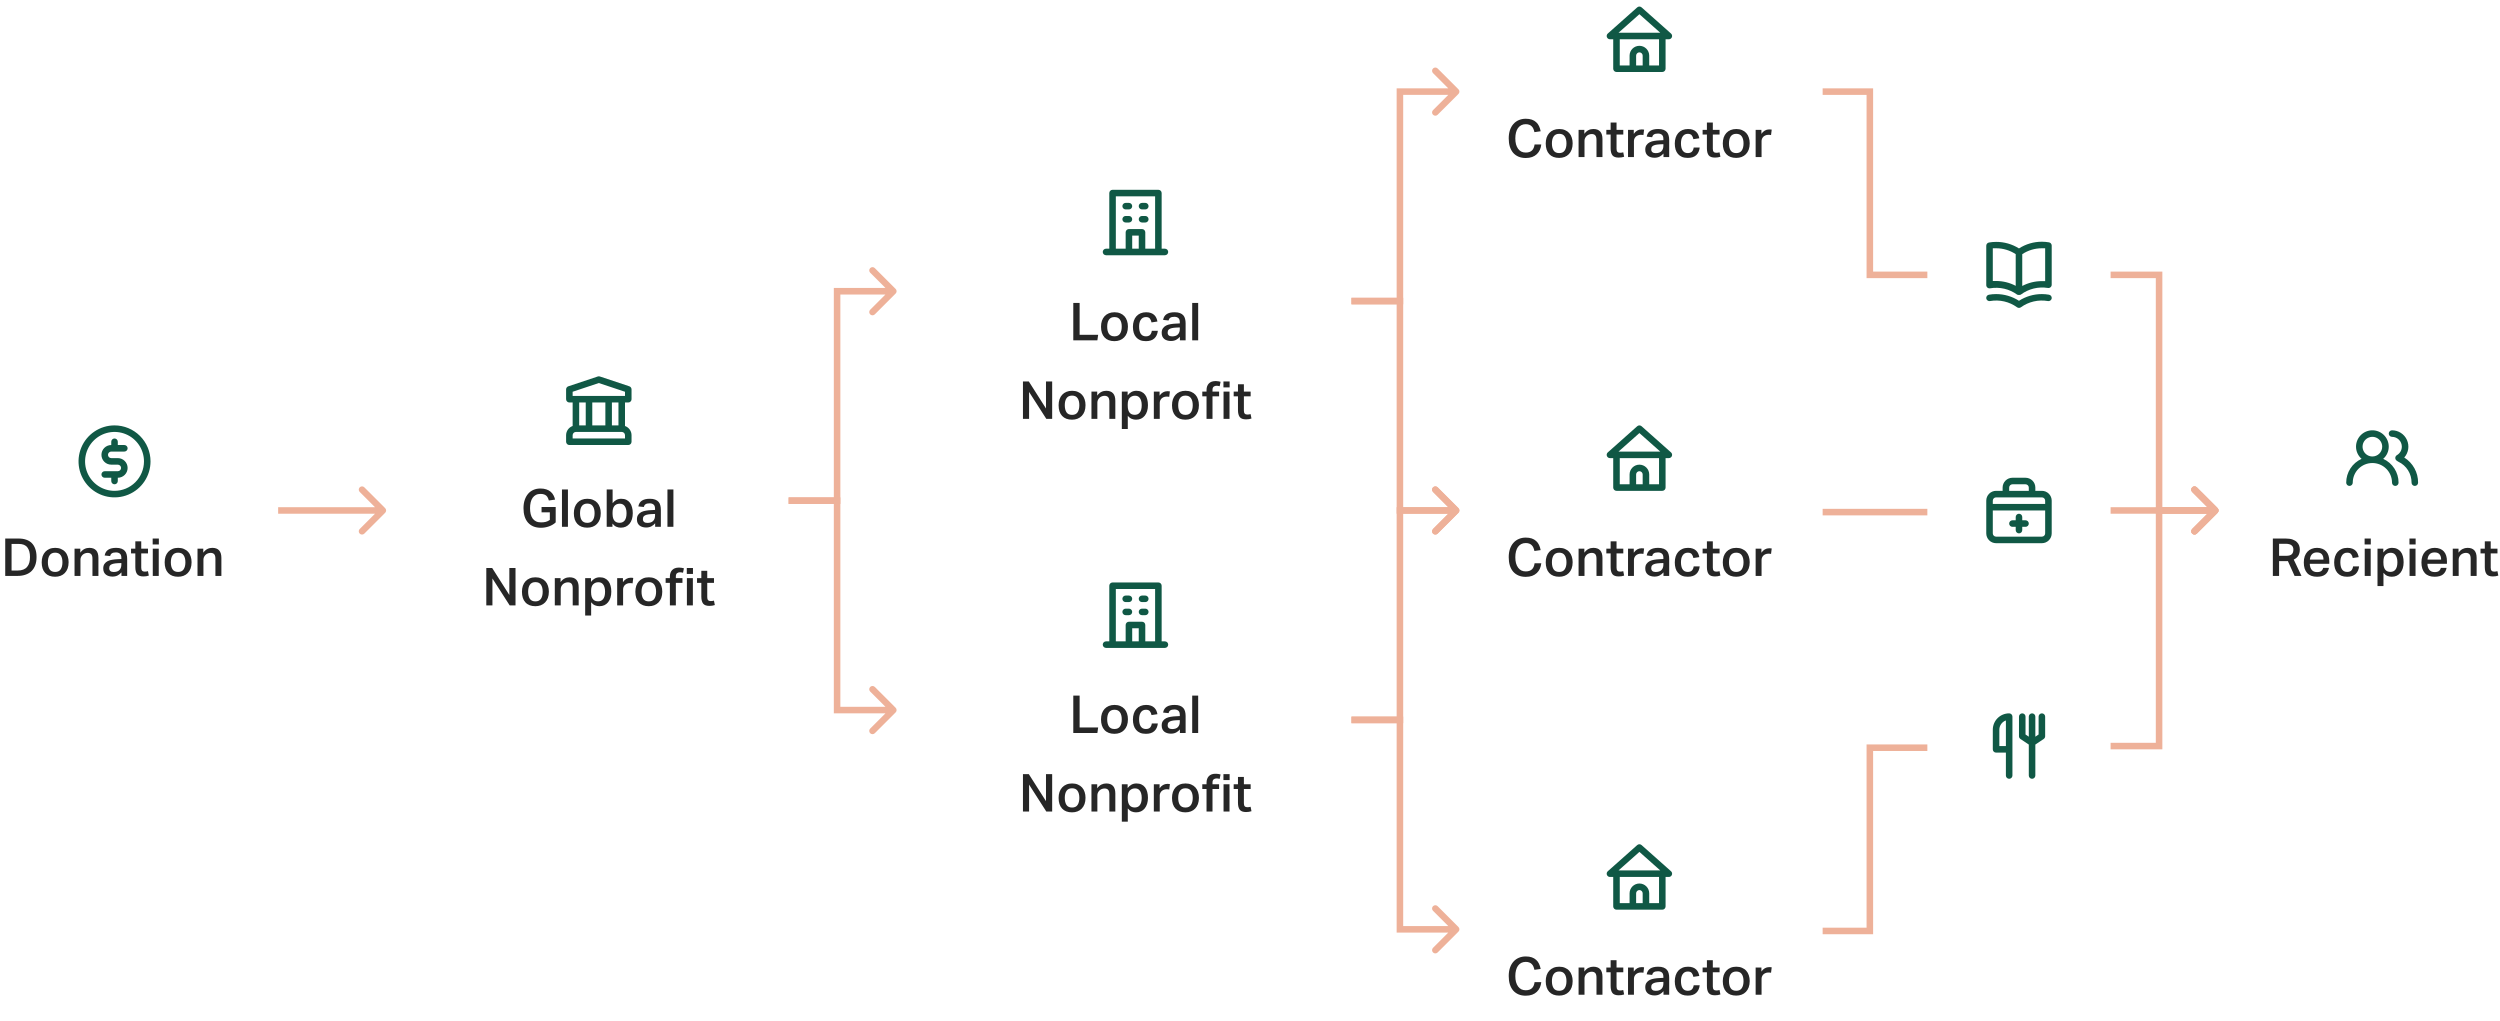 <svg width="764" height="312" viewBox="0 0 764 312" fill="none" xmlns="http://www.w3.org/2000/svg">
<path d="M273.707 89.707C274.098 89.317 274.098 88.683 273.707 88.293L267.343 81.929C266.953 81.538 266.319 81.538 265.929 81.929C265.538 82.32 265.538 82.953 265.929 83.343L271.586 89L265.929 94.657C265.538 95.047 265.538 95.68 265.929 96.071C266.319 96.462 266.953 96.462 267.343 96.071L273.707 89.707ZM255.815 153V154H256.815L256.815 153L255.815 153ZM255.815 89L255.815 88L254.815 88L254.815 89L255.815 89ZM241 154L255.815 154V152L241 152V154ZM256.815 153L256.815 89L254.815 89L254.815 153L256.815 153ZM255.815 90L273 90L273 88L255.815 88L255.815 90Z" fill="#EEB199"/>
<path d="M273.707 216.293C274.098 216.683 274.098 217.317 273.707 217.707L267.343 224.071C266.953 224.462 266.319 224.462 265.929 224.071C265.538 223.681 265.538 223.047 265.929 222.657L271.586 217L265.929 211.343C265.538 210.953 265.538 210.319 265.929 209.929C266.319 209.538 266.953 209.538 267.343 209.929L273.707 216.293ZM255.815 153L255.815 152L256.815 152L256.815 153L255.815 153ZM255.815 217L255.815 218L254.815 218L254.815 217L255.815 217ZM241 152L255.815 152L255.815 154L241 154L241 152ZM256.815 153L256.815 217L254.815 217L254.815 153L256.815 153ZM255.815 216L273 216L273 218L255.815 218L255.815 216Z" fill="#EEB199"/>
<path d="M445.707 156.707C446.098 156.317 446.098 155.683 445.707 155.293L439.343 148.929C438.953 148.538 438.319 148.538 437.929 148.929C437.538 149.319 437.538 149.953 437.929 150.343L443.586 156L437.929 161.657C437.538 162.047 437.538 162.681 437.929 163.071C438.319 163.462 438.953 163.462 439.343 163.071L445.707 156.707ZM427.815 220V221H428.815L428.815 220L427.815 220ZM427.815 156L427.815 155L426.815 155L426.815 156L427.815 156ZM413 221L427.815 221V219L413 219V221ZM428.815 220L428.815 156L426.815 156L426.815 220L428.815 220ZM427.815 157L445 157L445 155L427.815 155L427.815 157Z" fill="#EEB199"/>
<path d="M445.707 283.293C446.098 283.683 446.098 284.317 445.707 284.707L439.343 291.071C438.953 291.462 438.319 291.462 437.929 291.071C437.538 290.681 437.538 290.047 437.929 289.657L443.586 284L437.929 278.343C437.538 277.953 437.538 277.319 437.929 276.929C438.319 276.538 438.953 276.538 439.343 276.929L445.707 283.293ZM427.815 220L427.815 219L428.815 219L428.815 220L427.815 220ZM427.815 284L427.815 285L426.815 285L426.815 284L427.815 284ZM413 219L427.815 219L427.815 221L413 221L413 219ZM428.815 220L428.815 284L426.815 284L426.815 220L428.815 220ZM427.815 283L445 283L445 285L427.815 285L427.815 283Z" fill="#EEB199"/>
<path d="M445.707 28.707C446.098 28.317 446.098 27.683 445.707 27.293L439.343 20.929C438.953 20.538 438.319 20.538 437.929 20.929C437.538 21.32 437.538 21.953 437.929 22.343L443.586 28L437.929 33.657C437.538 34.047 437.538 34.681 437.929 35.071C438.319 35.462 438.953 35.462 439.343 35.071L445.707 28.707ZM427.815 92V93H428.815L428.815 92L427.815 92ZM427.815 28L427.815 27L426.815 27L426.815 28L427.815 28ZM413 93L427.815 93V91L413 91V93ZM428.815 92L428.815 28L426.815 28L426.815 92L428.815 92ZM427.815 29L445 29L445 27L427.815 27L427.815 29Z" fill="#EEB199"/>
<path d="M445.707 155.293C446.098 155.683 446.098 156.317 445.707 156.707L439.343 163.071C438.953 163.462 438.319 163.462 437.929 163.071C437.538 162.681 437.538 162.047 437.929 161.657L443.586 156L437.929 150.343C437.538 149.953 437.538 149.319 437.929 148.929C438.319 148.538 438.953 148.538 439.343 148.929L445.707 155.293ZM427.815 92L427.815 91L428.815 91L428.815 92L427.815 92ZM427.815 156L427.815 157L426.815 157L426.815 156L427.815 156ZM413 91L427.815 91L427.815 93L413 93L413 91ZM428.815 92L428.815 156L426.815 156L426.815 92L428.815 92ZM427.815 155L445 155L445 157L427.815 157L427.815 155Z" fill="#EEB199"/>
<path d="M117.707 156.707C118.098 156.317 118.098 155.683 117.707 155.293L111.343 148.929C110.953 148.538 110.319 148.538 109.929 148.929C109.538 149.319 109.538 149.953 109.929 150.343L115.586 156L109.929 161.657C109.538 162.047 109.538 162.681 109.929 163.071C110.319 163.462 110.953 163.462 111.343 163.071L117.707 156.707ZM85 157L117 157L117 155L85 155L85 157Z" fill="#EEB199"/>
<path d="M557 156.5L589 156.5" stroke="#EEB199" stroke-width="2"/>
<path d="M557 28L571.423 28L571.423 84L589 84" stroke="#EEB199" stroke-width="2"/>
<path d="M557 284.5L571.423 284.5L571.423 228.5L589 228.5" stroke="#EEB199" stroke-width="2"/>
<path d="M677.707 155.293C678.098 155.683 678.098 156.317 677.707 156.707L671.343 163.071C670.953 163.462 670.319 163.462 669.929 163.071C669.538 162.681 669.538 162.047 669.929 161.657L675.586 156L669.929 150.343C669.538 149.953 669.538 149.319 669.929 148.929C670.319 148.538 670.953 148.538 671.343 148.929L677.707 155.293ZM659.815 84L659.815 83L660.815 83L660.815 84L659.815 84ZM659.815 156L659.815 157L658.815 157L658.815 156L659.815 156ZM645 83L659.815 83L659.815 85L645 85L645 83ZM660.815 84L660.815 156L658.815 156L658.815 84L660.815 84ZM659.815 155L677 155L677 157L659.815 157L659.815 155Z" fill="#EEB199"/>
<path d="M677.707 156.707C678.098 156.317 678.098 155.683 677.707 155.293L671.343 148.929C670.953 148.538 670.319 148.538 669.929 148.929C669.538 149.319 669.538 149.953 669.929 150.343L675.586 156L669.929 161.657C669.538 162.047 669.538 162.681 669.929 163.071C670.319 163.462 670.953 163.462 671.343 163.071L677.707 156.707ZM659.815 228L659.815 229L660.815 229L660.815 228L659.815 228ZM659.815 156L659.815 155L658.815 155L658.815 156L659.815 156ZM645 229L659.815 229L659.815 227L645 227L645 229ZM660.815 228L660.815 156L658.815 156L658.815 228L660.815 228ZM659.815 157L677 157L677 155L659.815 155L659.815 157Z" fill="#EEB199"/>
<path d="M677.707 156.707C678.098 156.317 678.098 155.683 677.707 155.293L671.343 148.929C670.953 148.538 670.319 148.538 669.929 148.929C669.538 149.319 669.538 149.953 669.929 150.343L675.586 156L669.929 161.657C669.538 162.047 669.538 162.681 669.929 163.071C670.319 163.462 670.953 163.462 671.343 163.071L677.707 156.707ZM645 157L677 157L677 155L645 155L645 157Z" fill="#EEB199"/>
<path d="M192 123C192.131 123 192.261 122.974 192.383 122.924C192.504 122.874 192.614 122.8 192.707 122.707C192.8 122.614 192.874 122.504 192.924 122.383C192.974 122.261 193 122.131 193 122V119C193 118.79 192.934 118.586 192.811 118.415C192.689 118.245 192.516 118.118 192.316 118.052L183.316 115.052C183.111 114.983 182.889 114.983 182.684 115.052L173.684 118.052C173.484 118.118 173.311 118.245 173.189 118.415C173.066 118.586 173 118.79 173 119V122C173 122.131 173.026 122.261 173.076 122.383C173.126 122.504 173.2 122.614 173.293 122.707C173.386 122.8 173.496 122.874 173.617 122.924C173.739 122.974 173.869 123 174 123H175V130.184C174.417 130.39 173.911 130.771 173.553 131.275C173.195 131.779 173.002 132.382 173 133V135C173 135.131 173.026 135.261 173.076 135.383C173.126 135.504 173.2 135.614 173.293 135.707C173.386 135.8 173.496 135.874 173.617 135.924C173.739 135.974 173.869 136 174 136H192C192.131 136 192.261 135.974 192.383 135.924C192.504 135.874 192.614 135.8 192.707 135.707C192.8 135.614 192.874 135.504 192.924 135.383C192.974 135.261 193 135.131 193 135V133C192.998 132.382 192.805 131.779 192.447 131.275C192.089 130.771 191.583 130.39 191 130.184V123H192ZM191 134H175V133C175 132.735 175.106 132.481 175.293 132.293C175.481 132.106 175.735 132 176 132H190C190.265 132 190.519 132.106 190.707 132.293C190.894 132.481 191 132.735 191 133V134ZM177 130V123H179V130H177ZM181 130V123H185V130H181ZM187 130V123H189V130H187ZM175 121V119.721L183 117.054L191 119.721V121H175Z" fill="#105845"/>
<path d="M169.82 154.936V159.64C169.234 160.184 168.54 160.595 167.74 160.872C166.94 161.149 166.135 161.288 165.324 161.288C164.439 161.288 163.66 161.149 162.988 160.872C162.327 160.584 161.772 160.184 161.324 159.672C160.876 159.149 160.54 158.52 160.316 157.784C160.092 157.048 159.98 156.221 159.98 155.304C159.98 154.376 160.103 153.544 160.348 152.808C160.594 152.061 160.94 151.427 161.388 150.904C161.836 150.381 162.38 149.981 163.02 149.704C163.66 149.427 164.375 149.288 165.164 149.288C165.858 149.288 166.46 149.379 166.972 149.56C167.495 149.731 167.932 149.971 168.284 150.28C168.647 150.589 168.935 150.952 169.148 151.368C169.372 151.773 169.532 152.211 169.628 152.68L167.724 152.952C167.639 152.632 167.532 152.349 167.404 152.104C167.287 151.848 167.127 151.635 166.924 151.464C166.732 151.293 166.492 151.165 166.204 151.08C165.916 150.984 165.57 150.936 165.164 150.936C164.631 150.936 164.162 151.043 163.756 151.256C163.362 151.459 163.031 151.752 162.764 152.136C162.498 152.52 162.3 152.979 162.172 153.512C162.044 154.045 161.98 154.637 161.98 155.288C161.98 155.96 162.044 156.563 162.172 157.096C162.3 157.629 162.503 158.088 162.78 158.472C163.058 158.845 163.404 159.133 163.82 159.336C164.247 159.539 164.759 159.64 165.356 159.64C165.89 159.64 166.37 159.587 166.796 159.48C167.223 159.363 167.634 159.165 168.028 158.888V156.568H165.5V154.936H169.82ZM173.56 149.576V161H171.736V149.576H173.56ZM179.481 159.784C180.249 159.784 180.809 159.523 181.161 159C181.524 158.467 181.705 157.741 181.705 156.824C181.705 155.917 181.524 155.203 181.161 154.68C180.809 154.157 180.249 153.896 179.481 153.896C178.713 153.896 178.148 154.163 177.785 154.696C177.433 155.219 177.257 155.928 177.257 156.824C177.257 157.731 177.428 158.451 177.769 158.984C178.121 159.517 178.692 159.784 179.481 159.784ZM179.465 161.256C178.164 161.256 177.156 160.872 176.441 160.104C175.727 159.336 175.369 158.248 175.369 156.84C175.369 156.179 175.46 155.576 175.641 155.032C175.833 154.488 176.105 154.024 176.457 153.64C176.809 153.256 177.241 152.957 177.753 152.744C178.265 152.531 178.847 152.424 179.497 152.424C180.159 152.424 180.745 152.536 181.257 152.76C181.769 152.973 182.196 153.272 182.537 153.656C182.889 154.04 183.151 154.504 183.321 155.048C183.503 155.581 183.593 156.168 183.593 156.808C183.593 157.533 183.492 158.173 183.289 158.728C183.087 159.272 182.799 159.736 182.425 160.12C182.063 160.493 181.631 160.776 181.129 160.968C180.628 161.16 180.073 161.256 179.465 161.256ZM187.199 157.112C187.21 157.645 187.274 158.083 187.391 158.424C187.519 158.765 187.679 159.037 187.871 159.24C188.074 159.443 188.303 159.581 188.559 159.656C188.815 159.731 189.082 159.768 189.359 159.768C189.658 159.768 189.935 159.715 190.191 159.608C190.447 159.501 190.671 159.336 190.863 159.112C191.055 158.877 191.205 158.573 191.311 158.2C191.418 157.827 191.471 157.368 191.471 156.824C191.471 156.301 191.413 155.859 191.295 155.496C191.189 155.123 191.045 154.824 190.863 154.6C190.682 154.365 190.463 154.195 190.207 154.088C189.962 153.981 189.706 153.928 189.439 153.928C189.045 153.928 188.703 153.992 188.415 154.12C188.138 154.248 187.909 154.429 187.727 154.664C187.546 154.899 187.413 155.181 187.327 155.512C187.242 155.832 187.199 156.189 187.199 156.584V156.984V157.112ZM187.215 149.576V153.768C187.546 153.331 187.925 153 188.351 152.776C188.789 152.541 189.295 152.424 189.871 152.424C190.469 152.424 190.986 152.531 191.423 152.744C191.861 152.957 192.223 153.256 192.511 153.64C192.799 154.024 193.013 154.488 193.151 155.032C193.301 155.565 193.375 156.157 193.375 156.808C193.375 157.491 193.29 158.109 193.119 158.664C192.949 159.208 192.703 159.672 192.383 160.056C192.063 160.44 191.679 160.739 191.231 160.952C190.783 161.155 190.282 161.256 189.727 161.256C189.226 161.256 188.762 161.16 188.335 160.968C187.909 160.776 187.519 160.456 187.167 160.008V161H185.407V149.576H187.215ZM199.013 157.112C198.469 157.144 198.026 157.203 197.685 157.288C197.354 157.373 197.098 157.485 196.917 157.624C196.735 157.752 196.613 157.907 196.549 158.088C196.495 158.259 196.469 158.445 196.469 158.648C196.469 159.011 196.581 159.293 196.805 159.496C197.039 159.699 197.381 159.8 197.829 159.8C198.629 159.8 199.221 159.597 199.605 159.192C199.989 158.787 200.181 158.237 200.181 157.544V157.064L199.013 157.112ZM200.213 159.912C199.903 160.285 199.525 160.595 199.077 160.84C198.629 161.085 198.085 161.208 197.445 161.208C197.05 161.208 196.682 161.155 196.341 161.048C195.999 160.952 195.701 160.803 195.445 160.6C195.199 160.397 195.002 160.141 194.853 159.832C194.714 159.512 194.645 159.139 194.645 158.712C194.645 158.136 194.773 157.672 195.029 157.32C195.285 156.957 195.615 156.675 196.021 156.472C196.437 156.269 196.901 156.131 197.413 156.056C197.925 155.971 198.437 155.917 198.949 155.896L200.181 155.832V155.48C200.181 154.851 200.026 154.419 199.717 154.184C199.418 153.939 199.023 153.816 198.533 153.816C197.967 153.816 197.546 153.912 197.269 154.104C197.002 154.296 196.826 154.573 196.741 154.936L195.077 154.76C195.226 153.949 195.594 153.357 196.181 152.984C196.767 152.611 197.573 152.424 198.597 152.424C199.258 152.424 199.802 152.509 200.229 152.68C200.666 152.851 201.013 153.085 201.269 153.384C201.525 153.683 201.701 154.04 201.797 154.456C201.903 154.861 201.957 155.309 201.957 155.8V161H200.213V159.912ZM205.794 149.576V161H203.97V149.576H205.794ZM148.614 173.576H150.406L155.654 181.832V173.576H157.542V185H155.75L150.486 176.776V185H148.614V173.576ZM163.622 183.784C164.39 183.784 164.95 183.523 165.302 183C165.664 182.467 165.846 181.741 165.846 180.824C165.846 179.917 165.664 179.203 165.302 178.68C164.95 178.157 164.39 177.896 163.622 177.896C162.854 177.896 162.288 178.163 161.926 178.696C161.574 179.219 161.398 179.928 161.398 180.824C161.398 181.731 161.568 182.451 161.91 182.984C162.262 183.517 162.832 183.784 163.622 183.784ZM163.606 185.256C162.304 185.256 161.296 184.872 160.582 184.104C159.867 183.336 159.51 182.248 159.51 180.84C159.51 180.179 159.6 179.576 159.782 179.032C159.974 178.488 160.246 178.024 160.598 177.64C160.95 177.256 161.382 176.957 161.894 176.744C162.406 176.531 162.987 176.424 163.638 176.424C164.299 176.424 164.886 176.536 165.398 176.76C165.91 176.973 166.336 177.272 166.678 177.656C167.03 178.04 167.291 178.504 167.462 179.048C167.643 179.581 167.734 180.168 167.734 180.808C167.734 181.533 167.632 182.173 167.43 182.728C167.227 183.272 166.939 183.736 166.566 184.12C166.203 184.493 165.771 184.776 165.27 184.968C164.768 185.16 164.214 185.256 163.606 185.256ZM171.308 176.68V177.896C171.681 177.384 172.097 177.011 172.556 176.776C173.025 176.541 173.526 176.424 174.06 176.424C175.916 176.424 176.844 177.448 176.844 179.496V185H175.02V179.784C175.02 179.112 174.897 178.643 174.652 178.376C174.406 178.099 174.044 177.96 173.564 177.96C173.244 177.96 172.945 178.019 172.668 178.136C172.401 178.243 172.172 178.392 171.98 178.584C171.788 178.776 171.633 179 171.516 179.256C171.409 179.501 171.356 179.763 171.356 180.04V185H169.548V176.68H171.308ZM178.829 176.68H180.605V177.832C180.946 177.373 181.335 177.027 181.773 176.792C182.221 176.547 182.733 176.424 183.309 176.424C183.895 176.424 184.407 176.531 184.845 176.744C185.282 176.947 185.645 177.24 185.933 177.624C186.231 178.008 186.45 178.472 186.589 179.016C186.738 179.549 186.813 180.147 186.813 180.808C186.813 181.48 186.727 182.093 186.557 182.648C186.386 183.192 186.141 183.661 185.821 184.056C185.511 184.44 185.133 184.739 184.685 184.952C184.237 185.155 183.73 185.256 183.165 185.256C182.717 185.256 182.279 185.171 181.853 185C181.426 184.829 181.026 184.515 180.653 184.056V188.104H178.829V176.68ZM180.637 180.984C180.637 181.528 180.695 181.981 180.813 182.344C180.93 182.696 181.085 182.979 181.277 183.192C181.479 183.405 181.709 183.555 181.965 183.64C182.231 183.725 182.509 183.768 182.797 183.768C183.095 183.768 183.373 183.715 183.629 183.608C183.885 183.501 184.109 183.331 184.301 183.096C184.493 182.861 184.642 182.557 184.749 182.184C184.855 181.811 184.909 181.357 184.909 180.824C184.909 180.28 184.85 179.827 184.733 179.464C184.626 179.091 184.477 178.792 184.285 178.568C184.103 178.333 183.89 178.168 183.645 178.072C183.399 177.976 183.143 177.928 182.877 177.928C182.226 177.928 181.687 178.141 181.261 178.568C180.845 178.995 180.637 179.667 180.637 180.584V180.984ZM190.37 176.68V177.912C190.658 177.475 191.005 177.139 191.41 176.904C191.816 176.669 192.248 176.552 192.706 176.552C192.888 176.552 193.037 176.557 193.154 176.568C193.282 176.579 193.405 176.595 193.522 176.616L193.314 178.28C193.197 178.248 193.069 178.227 192.93 178.216C192.792 178.205 192.648 178.2 192.498 178.2C192.157 178.2 191.858 178.259 191.602 178.376C191.346 178.483 191.128 178.627 190.946 178.808C190.776 178.989 190.642 179.197 190.546 179.432C190.461 179.656 190.418 179.885 190.418 180.12V185H188.61V176.68H190.37ZM198.278 183.784C199.046 183.784 199.606 183.523 199.958 183C200.321 182.467 200.502 181.741 200.502 180.824C200.502 179.917 200.321 179.203 199.958 178.68C199.606 178.157 199.046 177.896 198.278 177.896C197.51 177.896 196.945 178.163 196.582 178.696C196.23 179.219 196.054 179.928 196.054 180.824C196.054 181.731 196.225 182.451 196.566 182.984C196.918 183.517 197.489 183.784 198.278 183.784ZM198.262 185.256C196.961 185.256 195.953 184.872 195.238 184.104C194.523 183.336 194.166 182.248 194.166 180.84C194.166 180.179 194.257 179.576 194.438 179.032C194.63 178.488 194.902 178.024 195.254 177.64C195.606 177.256 196.038 176.957 196.55 176.744C197.062 176.531 197.643 176.424 198.294 176.424C198.955 176.424 199.542 176.536 200.054 176.76C200.566 176.973 200.993 177.272 201.334 177.656C201.686 178.04 201.947 178.504 202.118 179.048C202.299 179.581 202.39 180.168 202.39 180.808C202.39 181.533 202.289 182.173 202.086 182.728C201.883 183.272 201.595 183.736 201.222 184.12C200.859 184.493 200.427 184.776 199.926 184.968C199.425 185.16 198.87 185.256 198.262 185.256ZM203.42 178.12V176.68H204.716V176.2C204.716 175.752 204.78 175.363 204.908 175.032C205.036 174.691 205.212 174.408 205.436 174.184C205.671 173.949 205.943 173.773 206.252 173.656C206.572 173.539 206.919 173.475 207.292 173.464C207.356 173.453 207.42 173.453 207.484 173.464C207.548 173.464 207.623 173.464 207.708 173.464C207.932 173.485 208.145 173.507 208.348 173.528C208.551 173.549 208.769 173.597 209.004 173.672L208.732 175.032C208.391 174.936 208.071 174.888 207.772 174.888C207.431 174.888 207.137 174.984 206.892 175.176C206.657 175.368 206.54 175.693 206.54 176.152V176.68H208.556V178.12H206.54V185H204.716V178.12H203.42ZM211.772 173.576V175.384H209.884V173.576H211.772ZM211.74 176.68V185H209.916V176.68H211.74ZM213.013 178.12V176.68H214.325V174.44H216.133V176.68H218.197V178.12H216.133V182.472C216.133 182.899 216.218 183.208 216.389 183.4C216.57 183.592 216.832 183.688 217.173 183.688C217.354 183.688 217.525 183.677 217.685 183.656C217.856 183.635 218.021 183.597 218.181 183.544L218.453 184.904C217.941 185.075 217.386 185.16 216.789 185.16C215.872 185.16 215.232 184.925 214.869 184.456C214.506 183.976 214.325 183.261 214.325 182.312V178.12H213.013Z" fill="#262626"/>
<path d="M349 64H350C350.265 64 350.52 63.895 350.707 63.707C350.895 63.52 351 63.265 351 63C351 62.735 350.895 62.48 350.707 62.293C350.52 62.105 350.265 62 350 62H349C348.735 62 348.48 62.105 348.293 62.293C348.105 62.48 348 62.735 348 63C348 63.265 348.105 63.52 348.293 63.707C348.48 63.895 348.735 64 349 64V64ZM349 68H350C350.265 68 350.52 67.895 350.707 67.707C350.895 67.52 351 67.265 351 67C351 66.735 350.895 66.48 350.707 66.293C350.52 66.105 350.265 66 350 66H349C348.735 66 348.48 66.105 348.293 66.293C348.105 66.48 348 66.735 348 67C348 67.265 348.105 67.52 348.293 67.707C348.48 67.895 348.735 68 349 68V68ZM344 64H345C345.265 64 345.52 63.895 345.707 63.707C345.895 63.52 346 63.265 346 63C346 62.735 345.895 62.48 345.707 62.293C345.52 62.105 345.265 62 345 62H344C343.735 62 343.48 62.105 343.293 62.293C343.105 62.48 343 62.735 343 63C343 63.265 343.105 63.52 343.293 63.707C343.48 63.895 343.735 64 344 64V64ZM344 68H345C345.265 68 345.52 67.895 345.707 67.707C345.895 67.52 346 67.265 346 67C346 66.735 345.895 66.48 345.707 66.293C345.52 66.105 345.265 66 345 66H344C343.735 66 343.48 66.105 343.293 66.293C343.105 66.48 343 66.735 343 67C343 67.265 343.105 67.52 343.293 67.707C343.48 67.895 343.735 68 344 68V68ZM356 76H355V59C355 58.735 354.895 58.48 354.707 58.293C354.52 58.105 354.265 58 354 58H340C339.735 58 339.48 58.105 339.293 58.293C339.105 58.48 339 58.735 339 59V76H338C337.735 76 337.48 76.105 337.293 76.293C337.105 76.48 337 76.735 337 77C337 77.265 337.105 77.52 337.293 77.707C337.48 77.895 337.735 78 338 78H356C356.265 78 356.52 77.895 356.707 77.707C356.895 77.52 357 77.265 357 77C357 76.735 356.895 76.48 356.707 76.293C356.52 76.105 356.265 76 356 76ZM348 76H346V72H348V76ZM353 76H350V71C350 70.735 349.895 70.48 349.707 70.293C349.52 70.105 349.265 70 349 70H345C344.735 70 344.48 70.105 344.293 70.293C344.105 70.48 344 70.735 344 71V76H341V60H353V76Z" fill="#105845"/>
<path d="M329.933 92.576V102.32H335.597L335.357 104H327.997V92.576H329.933ZM340.583 102.784C341.351 102.784 341.911 102.523 342.263 102C342.625 101.467 342.807 100.741 342.807 99.824C342.807 98.917 342.625 98.203 342.263 97.68C341.911 97.157 341.351 96.896 340.583 96.896C339.815 96.896 339.249 97.163 338.887 97.696C338.535 98.219 338.359 98.928 338.359 99.824C338.359 100.731 338.529 101.451 338.871 101.984C339.223 102.517 339.793 102.784 340.583 102.784ZM340.567 104.256C339.265 104.256 338.257 103.872 337.543 103.104C336.828 102.336 336.471 101.248 336.471 99.84C336.471 99.179 336.561 98.576 336.743 98.032C336.935 97.488 337.207 97.024 337.559 96.64C337.911 96.256 338.343 95.957 338.855 95.744C339.367 95.531 339.948 95.424 340.599 95.424C341.26 95.424 341.847 95.536 342.359 95.76C342.871 95.973 343.297 96.272 343.639 96.656C343.991 97.04 344.252 97.504 344.423 98.048C344.604 98.581 344.695 99.168 344.695 99.808C344.695 100.533 344.593 101.173 344.391 101.728C344.188 102.272 343.9 102.736 343.527 103.12C343.164 103.493 342.732 103.776 342.231 103.968C341.729 104.16 341.175 104.256 340.567 104.256ZM353.837 101.088C353.73 102.08 353.373 102.859 352.765 103.424C352.167 103.979 351.309 104.256 350.189 104.256C349.517 104.256 348.93 104.155 348.429 103.952C347.938 103.739 347.527 103.44 347.197 103.056C346.866 102.672 346.621 102.213 346.461 101.68C346.301 101.136 346.221 100.533 346.221 99.872C346.221 99.211 346.311 98.608 346.493 98.064C346.674 97.509 346.935 97.04 347.277 96.656C347.629 96.261 348.055 95.957 348.557 95.744C349.058 95.531 349.629 95.424 350.269 95.424C350.855 95.424 351.351 95.504 351.757 95.664C352.162 95.813 352.498 96.021 352.765 96.288C353.031 96.544 353.239 96.843 353.389 97.184C353.538 97.525 353.645 97.883 353.709 98.256L351.901 98.528C351.815 98.059 351.65 97.669 351.405 97.36C351.17 97.051 350.77 96.896 350.205 96.896C349.799 96.896 349.463 96.981 349.197 97.152C348.93 97.323 348.717 97.547 348.557 97.824C348.397 98.091 348.279 98.4 348.205 98.752C348.141 99.104 348.109 99.461 348.109 99.824C348.109 100.24 348.146 100.629 348.221 100.992C348.295 101.355 348.413 101.669 348.573 101.936C348.733 102.192 348.946 102.4 349.213 102.56C349.479 102.709 349.805 102.784 350.189 102.784C350.743 102.784 351.165 102.64 351.453 102.352C351.741 102.053 351.922 101.632 351.997 101.088H353.837ZM359.38 100.112C358.836 100.144 358.393 100.203 358.052 100.288C357.721 100.373 357.465 100.485 357.284 100.624C357.103 100.752 356.98 100.907 356.916 101.088C356.863 101.259 356.836 101.445 356.836 101.648C356.836 102.011 356.948 102.293 357.172 102.496C357.407 102.699 357.748 102.8 358.196 102.8C358.996 102.8 359.588 102.597 359.972 102.192C360.356 101.787 360.548 101.237 360.548 100.544V100.064L359.38 100.112ZM360.58 102.912C360.271 103.285 359.892 103.595 359.444 103.84C358.996 104.085 358.452 104.208 357.812 104.208C357.417 104.208 357.049 104.155 356.708 104.048C356.367 103.952 356.068 103.803 355.812 103.6C355.567 103.397 355.369 103.141 355.22 102.832C355.081 102.512 355.012 102.139 355.012 101.712C355.012 101.136 355.14 100.672 355.396 100.32C355.652 99.957 355.983 99.675 356.388 99.472C356.804 99.269 357.268 99.131 357.78 99.056C358.292 98.971 358.804 98.917 359.316 98.896L360.548 98.832V98.48C360.548 97.851 360.393 97.419 360.084 97.184C359.785 96.939 359.391 96.816 358.9 96.816C358.335 96.816 357.913 96.912 357.636 97.104C357.369 97.296 357.193 97.573 357.108 97.936L355.444 97.76C355.593 96.949 355.961 96.357 356.548 95.984C357.135 95.611 357.94 95.424 358.964 95.424C359.625 95.424 360.169 95.509 360.596 95.68C361.033 95.851 361.38 96.085 361.636 96.384C361.892 96.683 362.068 97.04 362.164 97.456C362.271 97.861 362.324 98.309 362.324 98.8V104H360.58V102.912ZM366.161 92.576V104H364.337V92.576H366.161ZM312.614 116.576H314.406L319.654 124.832V116.576H321.542V128H319.75L314.486 119.776V128H312.614V116.576ZM327.622 126.784C328.39 126.784 328.95 126.523 329.302 126C329.664 125.467 329.846 124.741 329.846 123.824C329.846 122.917 329.664 122.203 329.302 121.68C328.95 121.157 328.39 120.896 327.622 120.896C326.854 120.896 326.288 121.163 325.926 121.696C325.574 122.219 325.398 122.928 325.398 123.824C325.398 124.731 325.568 125.451 325.91 125.984C326.262 126.517 326.832 126.784 327.622 126.784ZM327.606 128.256C326.304 128.256 325.296 127.872 324.582 127.104C323.867 126.336 323.51 125.248 323.51 123.84C323.51 123.179 323.6 122.576 323.782 122.032C323.974 121.488 324.246 121.024 324.598 120.64C324.95 120.256 325.382 119.957 325.894 119.744C326.406 119.531 326.987 119.424 327.638 119.424C328.299 119.424 328.886 119.536 329.398 119.76C329.91 119.973 330.336 120.272 330.678 120.656C331.03 121.04 331.291 121.504 331.462 122.048C331.643 122.581 331.734 123.168 331.734 123.808C331.734 124.533 331.632 125.173 331.43 125.728C331.227 126.272 330.939 126.736 330.566 127.12C330.203 127.493 329.771 127.776 329.27 127.968C328.768 128.16 328.214 128.256 327.606 128.256ZM335.308 119.68V120.896C335.681 120.384 336.097 120.011 336.556 119.776C337.025 119.541 337.526 119.424 338.06 119.424C339.916 119.424 340.844 120.448 340.844 122.496V128H339.02V122.784C339.02 122.112 338.897 121.643 338.652 121.376C338.406 121.099 338.044 120.96 337.564 120.96C337.244 120.96 336.945 121.019 336.668 121.136C336.401 121.243 336.172 121.392 335.98 121.584C335.788 121.776 335.633 122 335.516 122.256C335.409 122.501 335.356 122.763 335.356 123.04V128H333.548V119.68H335.308ZM342.829 119.68H344.605V120.832C344.946 120.373 345.335 120.027 345.773 119.792C346.221 119.547 346.733 119.424 347.309 119.424C347.895 119.424 348.407 119.531 348.845 119.744C349.282 119.947 349.645 120.24 349.933 120.624C350.231 121.008 350.45 121.472 350.589 122.016C350.738 122.549 350.813 123.147 350.813 123.808C350.813 124.48 350.727 125.093 350.557 125.648C350.386 126.192 350.141 126.661 349.821 127.056C349.511 127.44 349.133 127.739 348.685 127.952C348.237 128.155 347.73 128.256 347.165 128.256C346.717 128.256 346.279 128.171 345.853 128C345.426 127.829 345.026 127.515 344.653 127.056V131.104H342.829V119.68ZM344.637 123.984C344.637 124.528 344.695 124.981 344.813 125.344C344.93 125.696 345.085 125.979 345.277 126.192C345.479 126.405 345.709 126.555 345.965 126.64C346.231 126.725 346.509 126.768 346.797 126.768C347.095 126.768 347.373 126.715 347.629 126.608C347.885 126.501 348.109 126.331 348.301 126.096C348.493 125.861 348.642 125.557 348.749 125.184C348.855 124.811 348.909 124.357 348.909 123.824C348.909 123.28 348.85 122.827 348.733 122.464C348.626 122.091 348.477 121.792 348.285 121.568C348.103 121.333 347.89 121.168 347.645 121.072C347.399 120.976 347.143 120.928 346.877 120.928C346.226 120.928 345.687 121.141 345.261 121.568C344.845 121.995 344.637 122.667 344.637 123.584V123.984ZM354.37 119.68V120.912C354.658 120.475 355.005 120.139 355.41 119.904C355.816 119.669 356.248 119.552 356.706 119.552C356.888 119.552 357.037 119.557 357.154 119.568C357.282 119.579 357.405 119.595 357.522 119.616L357.314 121.28C357.197 121.248 357.069 121.227 356.93 121.216C356.792 121.205 356.648 121.2 356.498 121.2C356.157 121.2 355.858 121.259 355.602 121.376C355.346 121.483 355.128 121.627 354.946 121.808C354.776 121.989 354.642 122.197 354.546 122.432C354.461 122.656 354.418 122.885 354.418 123.12V128H352.61V119.68H354.37ZM362.278 126.784C363.046 126.784 363.606 126.523 363.958 126C364.321 125.467 364.502 124.741 364.502 123.824C364.502 122.917 364.321 122.203 363.958 121.68C363.606 121.157 363.046 120.896 362.278 120.896C361.51 120.896 360.945 121.163 360.582 121.696C360.23 122.219 360.054 122.928 360.054 123.824C360.054 124.731 360.225 125.451 360.566 125.984C360.918 126.517 361.489 126.784 362.278 126.784ZM362.262 128.256C360.961 128.256 359.953 127.872 359.238 127.104C358.523 126.336 358.166 125.248 358.166 123.84C358.166 123.179 358.257 122.576 358.438 122.032C358.63 121.488 358.902 121.024 359.254 120.64C359.606 120.256 360.038 119.957 360.55 119.744C361.062 119.531 361.643 119.424 362.294 119.424C362.955 119.424 363.542 119.536 364.054 119.76C364.566 119.973 364.993 120.272 365.334 120.656C365.686 121.04 365.947 121.504 366.118 122.048C366.299 122.581 366.39 123.168 366.39 123.808C366.39 124.533 366.289 125.173 366.086 125.728C365.883 126.272 365.595 126.736 365.222 127.12C364.859 127.493 364.427 127.776 363.926 127.968C363.425 128.16 362.87 128.256 362.262 128.256ZM367.42 121.12V119.68H368.716V119.2C368.716 118.752 368.78 118.363 368.908 118.032C369.036 117.691 369.212 117.408 369.436 117.184C369.671 116.949 369.943 116.773 370.252 116.656C370.572 116.539 370.919 116.475 371.292 116.464C371.356 116.453 371.42 116.453 371.484 116.464C371.548 116.464 371.623 116.464 371.708 116.464C371.932 116.485 372.145 116.507 372.348 116.528C372.551 116.549 372.769 116.597 373.004 116.672L372.732 118.032C372.391 117.936 372.071 117.888 371.772 117.888C371.431 117.888 371.137 117.984 370.892 118.176C370.657 118.368 370.54 118.693 370.54 119.152V119.68H372.556V121.12H370.54V128H368.716V121.12H367.42ZM375.772 116.576V118.384H373.884V116.576H375.772ZM375.74 119.68V128H373.916V119.68H375.74ZM377.013 121.12V119.68H378.325V117.44H380.133V119.68H382.197V121.12H380.133V125.472C380.133 125.899 380.218 126.208 380.389 126.4C380.57 126.592 380.832 126.688 381.173 126.688C381.354 126.688 381.525 126.677 381.685 126.656C381.856 126.635 382.021 126.597 382.181 126.544L382.453 127.904C381.941 128.075 381.386 128.16 380.789 128.16C379.872 128.16 379.232 127.925 378.869 127.456C378.506 126.976 378.325 126.261 378.325 125.312V121.12H377.013Z" fill="#262626"/>
<path d="M349 184H350C350.265 184 350.52 183.895 350.707 183.707C350.895 183.52 351 183.265 351 183C351 182.735 350.895 182.48 350.707 182.293C350.52 182.105 350.265 182 350 182H349C348.735 182 348.48 182.105 348.293 182.293C348.105 182.48 348 182.735 348 183C348 183.265 348.105 183.52 348.293 183.707C348.48 183.895 348.735 184 349 184V184ZM349 188H350C350.265 188 350.52 187.895 350.707 187.707C350.895 187.52 351 187.265 351 187C351 186.735 350.895 186.48 350.707 186.293C350.52 186.105 350.265 186 350 186H349C348.735 186 348.48 186.105 348.293 186.293C348.105 186.48 348 186.735 348 187C348 187.265 348.105 187.52 348.293 187.707C348.48 187.895 348.735 188 349 188V188ZM344 184H345C345.265 184 345.52 183.895 345.707 183.707C345.895 183.52 346 183.265 346 183C346 182.735 345.895 182.48 345.707 182.293C345.52 182.105 345.265 182 345 182H344C343.735 182 343.48 182.105 343.293 182.293C343.105 182.48 343 182.735 343 183C343 183.265 343.105 183.52 343.293 183.707C343.48 183.895 343.735 184 344 184V184ZM344 188H345C345.265 188 345.52 187.895 345.707 187.707C345.895 187.52 346 187.265 346 187C346 186.735 345.895 186.48 345.707 186.293C345.52 186.105 345.265 186 345 186H344C343.735 186 343.48 186.105 343.293 186.293C343.105 186.48 343 186.735 343 187C343 187.265 343.105 187.52 343.293 187.707C343.48 187.895 343.735 188 344 188V188ZM356 196H355V179C355 178.735 354.895 178.48 354.707 178.293C354.52 178.105 354.265 178 354 178H340C339.735 178 339.48 178.105 339.293 178.293C339.105 178.48 339 178.735 339 179V196H338C337.735 196 337.48 196.105 337.293 196.293C337.105 196.48 337 196.735 337 197C337 197.265 337.105 197.52 337.293 197.707C337.48 197.895 337.735 198 338 198H356C356.265 198 356.52 197.895 356.707 197.707C356.895 197.52 357 197.265 357 197C357 196.735 356.895 196.48 356.707 196.293C356.52 196.105 356.265 196 356 196ZM348 196H346V192H348V196ZM353 196H350V191C350 190.735 349.895 190.48 349.707 190.293C349.52 190.105 349.265 190 349 190H345C344.735 190 344.48 190.105 344.293 190.293C344.105 190.48 344 190.735 344 191V196H341V180H353V196Z" fill="#105845"/>
<path d="M329.933 212.576V222.32H335.597L335.357 224H327.997V212.576H329.933ZM340.583 222.784C341.351 222.784 341.911 222.523 342.263 222C342.625 221.467 342.807 220.741 342.807 219.824C342.807 218.917 342.625 218.203 342.263 217.68C341.911 217.157 341.351 216.896 340.583 216.896C339.815 216.896 339.249 217.163 338.887 217.696C338.535 218.219 338.359 218.928 338.359 219.824C338.359 220.731 338.529 221.451 338.871 221.984C339.223 222.517 339.793 222.784 340.583 222.784ZM340.567 224.256C339.265 224.256 338.257 223.872 337.543 223.104C336.828 222.336 336.471 221.248 336.471 219.84C336.471 219.179 336.561 218.576 336.743 218.032C336.935 217.488 337.207 217.024 337.559 216.64C337.911 216.256 338.343 215.957 338.855 215.744C339.367 215.531 339.948 215.424 340.599 215.424C341.26 215.424 341.847 215.536 342.359 215.76C342.871 215.973 343.297 216.272 343.639 216.656C343.991 217.04 344.252 217.504 344.423 218.048C344.604 218.581 344.695 219.168 344.695 219.808C344.695 220.533 344.593 221.173 344.391 221.728C344.188 222.272 343.9 222.736 343.527 223.12C343.164 223.493 342.732 223.776 342.231 223.968C341.729 224.16 341.175 224.256 340.567 224.256ZM353.837 221.088C353.73 222.08 353.373 222.859 352.765 223.424C352.167 223.979 351.309 224.256 350.189 224.256C349.517 224.256 348.93 224.155 348.429 223.952C347.938 223.739 347.527 223.44 347.197 223.056C346.866 222.672 346.621 222.213 346.461 221.68C346.301 221.136 346.221 220.533 346.221 219.872C346.221 219.211 346.311 218.608 346.493 218.064C346.674 217.509 346.935 217.04 347.277 216.656C347.629 216.261 348.055 215.957 348.557 215.744C349.058 215.531 349.629 215.424 350.269 215.424C350.855 215.424 351.351 215.504 351.757 215.664C352.162 215.813 352.498 216.021 352.765 216.288C353.031 216.544 353.239 216.843 353.389 217.184C353.538 217.525 353.645 217.883 353.709 218.256L351.901 218.528C351.815 218.059 351.65 217.669 351.405 217.36C351.17 217.051 350.77 216.896 350.205 216.896C349.799 216.896 349.463 216.981 349.197 217.152C348.93 217.323 348.717 217.547 348.557 217.824C348.397 218.091 348.279 218.4 348.205 218.752C348.141 219.104 348.109 219.461 348.109 219.824C348.109 220.24 348.146 220.629 348.221 220.992C348.295 221.355 348.413 221.669 348.573 221.936C348.733 222.192 348.946 222.4 349.213 222.56C349.479 222.709 349.805 222.784 350.189 222.784C350.743 222.784 351.165 222.64 351.453 222.352C351.741 222.053 351.922 221.632 351.997 221.088H353.837ZM359.38 220.112C358.836 220.144 358.393 220.203 358.052 220.288C357.721 220.373 357.465 220.485 357.284 220.624C357.103 220.752 356.98 220.907 356.916 221.088C356.863 221.259 356.836 221.445 356.836 221.648C356.836 222.011 356.948 222.293 357.172 222.496C357.407 222.699 357.748 222.8 358.196 222.8C358.996 222.8 359.588 222.597 359.972 222.192C360.356 221.787 360.548 221.237 360.548 220.544V220.064L359.38 220.112ZM360.58 222.912C360.271 223.285 359.892 223.595 359.444 223.84C358.996 224.085 358.452 224.208 357.812 224.208C357.417 224.208 357.049 224.155 356.708 224.048C356.367 223.952 356.068 223.803 355.812 223.6C355.567 223.397 355.369 223.141 355.22 222.832C355.081 222.512 355.012 222.139 355.012 221.712C355.012 221.136 355.14 220.672 355.396 220.32C355.652 219.957 355.983 219.675 356.388 219.472C356.804 219.269 357.268 219.131 357.78 219.056C358.292 218.971 358.804 218.917 359.316 218.896L360.548 218.832V218.48C360.548 217.851 360.393 217.419 360.084 217.184C359.785 216.939 359.391 216.816 358.9 216.816C358.335 216.816 357.913 216.912 357.636 217.104C357.369 217.296 357.193 217.573 357.108 217.936L355.444 217.76C355.593 216.949 355.961 216.357 356.548 215.984C357.135 215.611 357.94 215.424 358.964 215.424C359.625 215.424 360.169 215.509 360.596 215.68C361.033 215.851 361.38 216.085 361.636 216.384C361.892 216.683 362.068 217.04 362.164 217.456C362.271 217.861 362.324 218.309 362.324 218.8V224H360.58V222.912ZM366.161 212.576V224H364.337V212.576H366.161ZM312.614 236.576H314.406L319.654 244.832V236.576H321.542V248H319.75L314.486 239.776V248H312.614V236.576ZM327.622 246.784C328.39 246.784 328.95 246.523 329.302 246C329.664 245.467 329.846 244.741 329.846 243.824C329.846 242.917 329.664 242.203 329.302 241.68C328.95 241.157 328.39 240.896 327.622 240.896C326.854 240.896 326.288 241.163 325.926 241.696C325.574 242.219 325.398 242.928 325.398 243.824C325.398 244.731 325.568 245.451 325.91 245.984C326.262 246.517 326.832 246.784 327.622 246.784ZM327.606 248.256C326.304 248.256 325.296 247.872 324.582 247.104C323.867 246.336 323.51 245.248 323.51 243.84C323.51 243.179 323.6 242.576 323.782 242.032C323.974 241.488 324.246 241.024 324.598 240.64C324.95 240.256 325.382 239.957 325.894 239.744C326.406 239.531 326.987 239.424 327.638 239.424C328.299 239.424 328.886 239.536 329.398 239.76C329.91 239.973 330.336 240.272 330.678 240.656C331.03 241.04 331.291 241.504 331.462 242.048C331.643 242.581 331.734 243.168 331.734 243.808C331.734 244.533 331.632 245.173 331.43 245.728C331.227 246.272 330.939 246.736 330.566 247.12C330.203 247.493 329.771 247.776 329.27 247.968C328.768 248.16 328.214 248.256 327.606 248.256ZM335.308 239.68V240.896C335.681 240.384 336.097 240.011 336.556 239.776C337.025 239.541 337.526 239.424 338.06 239.424C339.916 239.424 340.844 240.448 340.844 242.496V248H339.02V242.784C339.02 242.112 338.897 241.643 338.652 241.376C338.406 241.099 338.044 240.96 337.564 240.96C337.244 240.96 336.945 241.019 336.668 241.136C336.401 241.243 336.172 241.392 335.98 241.584C335.788 241.776 335.633 242 335.516 242.256C335.409 242.501 335.356 242.763 335.356 243.04V248H333.548V239.68H335.308ZM342.829 239.68H344.605V240.832C344.946 240.373 345.335 240.027 345.773 239.792C346.221 239.547 346.733 239.424 347.309 239.424C347.895 239.424 348.407 239.531 348.845 239.744C349.282 239.947 349.645 240.24 349.933 240.624C350.231 241.008 350.45 241.472 350.589 242.016C350.738 242.549 350.813 243.147 350.813 243.808C350.813 244.48 350.727 245.093 350.557 245.648C350.386 246.192 350.141 246.661 349.821 247.056C349.511 247.44 349.133 247.739 348.685 247.952C348.237 248.155 347.73 248.256 347.165 248.256C346.717 248.256 346.279 248.171 345.853 248C345.426 247.829 345.026 247.515 344.653 247.056V251.104H342.829V239.68ZM344.637 243.984C344.637 244.528 344.695 244.981 344.813 245.344C344.93 245.696 345.085 245.979 345.277 246.192C345.479 246.405 345.709 246.555 345.965 246.64C346.231 246.725 346.509 246.768 346.797 246.768C347.095 246.768 347.373 246.715 347.629 246.608C347.885 246.501 348.109 246.331 348.301 246.096C348.493 245.861 348.642 245.557 348.749 245.184C348.855 244.811 348.909 244.357 348.909 243.824C348.909 243.28 348.85 242.827 348.733 242.464C348.626 242.091 348.477 241.792 348.285 241.568C348.103 241.333 347.89 241.168 347.645 241.072C347.399 240.976 347.143 240.928 346.877 240.928C346.226 240.928 345.687 241.141 345.261 241.568C344.845 241.995 344.637 242.667 344.637 243.584V243.984ZM354.37 239.68V240.912C354.658 240.475 355.005 240.139 355.41 239.904C355.816 239.669 356.248 239.552 356.706 239.552C356.888 239.552 357.037 239.557 357.154 239.568C357.282 239.579 357.405 239.595 357.522 239.616L357.314 241.28C357.197 241.248 357.069 241.227 356.93 241.216C356.792 241.205 356.648 241.2 356.498 241.2C356.157 241.2 355.858 241.259 355.602 241.376C355.346 241.483 355.128 241.627 354.946 241.808C354.776 241.989 354.642 242.197 354.546 242.432C354.461 242.656 354.418 242.885 354.418 243.12V248H352.61V239.68H354.37ZM362.278 246.784C363.046 246.784 363.606 246.523 363.958 246C364.321 245.467 364.502 244.741 364.502 243.824C364.502 242.917 364.321 242.203 363.958 241.68C363.606 241.157 363.046 240.896 362.278 240.896C361.51 240.896 360.945 241.163 360.582 241.696C360.23 242.219 360.054 242.928 360.054 243.824C360.054 244.731 360.225 245.451 360.566 245.984C360.918 246.517 361.489 246.784 362.278 246.784ZM362.262 248.256C360.961 248.256 359.953 247.872 359.238 247.104C358.523 246.336 358.166 245.248 358.166 243.84C358.166 243.179 358.257 242.576 358.438 242.032C358.63 241.488 358.902 241.024 359.254 240.64C359.606 240.256 360.038 239.957 360.55 239.744C361.062 239.531 361.643 239.424 362.294 239.424C362.955 239.424 363.542 239.536 364.054 239.76C364.566 239.973 364.993 240.272 365.334 240.656C365.686 241.04 365.947 241.504 366.118 242.048C366.299 242.581 366.39 243.168 366.39 243.808C366.39 244.533 366.289 245.173 366.086 245.728C365.883 246.272 365.595 246.736 365.222 247.12C364.859 247.493 364.427 247.776 363.926 247.968C363.425 248.16 362.87 248.256 362.262 248.256ZM367.42 241.12V239.68H368.716V239.2C368.716 238.752 368.78 238.363 368.908 238.032C369.036 237.691 369.212 237.408 369.436 237.184C369.671 236.949 369.943 236.773 370.252 236.656C370.572 236.539 370.919 236.475 371.292 236.464C371.356 236.453 371.42 236.453 371.484 236.464C371.548 236.464 371.623 236.464 371.708 236.464C371.932 236.485 372.145 236.507 372.348 236.528C372.551 236.549 372.769 236.597 373.004 236.672L372.732 238.032C372.391 237.936 372.071 237.888 371.772 237.888C371.431 237.888 371.137 237.984 370.892 238.176C370.657 238.368 370.54 238.693 370.54 239.152V239.68H372.556V241.12H370.54V248H368.716V241.12H367.42ZM375.772 236.576V238.384H373.884V236.576H375.772ZM375.74 239.68V248H373.916V239.68H375.74ZM377.013 241.12V239.68H378.325V237.44H380.133V239.68H382.197V241.12H380.133V245.472C380.133 245.899 380.218 246.208 380.389 246.4C380.57 246.592 380.832 246.688 381.173 246.688C381.354 246.688 381.525 246.677 381.685 246.656C381.856 246.635 382.021 246.597 382.181 246.544L382.453 247.904C381.941 248.075 381.386 248.16 380.789 248.16C379.872 248.16 379.232 247.925 378.869 247.456C378.506 246.976 378.325 246.261 378.325 245.312V241.12H377.013Z" fill="#262626"/>
<path d="M510.66 10.25L501.66 2.25C501.478 2.09 501.243 2.001 501 2.001C500.757 2.001 500.523 2.09 500.34 2.25L491.34 10.25C491.187 10.385 491.08 10.564 491.031 10.763C490.983 10.961 490.997 11.169 491.07 11.36C491.143 11.548 491.27 11.71 491.436 11.824C491.602 11.938 491.799 11.999 492 12H493V21C493 21.265 493.106 21.52 493.293 21.707C493.481 21.895 493.735 22 494 22H508C508.266 22 508.52 21.895 508.707 21.707C508.895 21.52 509 21.265 509 21V12H510C510.202 11.999 510.398 11.938 510.564 11.824C510.73 11.71 510.858 11.548 510.93 11.36C511.004 11.169 511.018 10.961 510.969 10.763C510.921 10.564 510.813 10.385 510.66 10.25V10.25ZM502 20H500V17C500 16.735 500.106 16.48 500.293 16.293C500.481 16.105 500.735 16 501 16C501.266 16 501.52 16.105 501.707 16.293C501.895 16.48 502 16.735 502 17V20ZM507 20H504V17C504 16.204 503.684 15.441 503.122 14.879C502.559 14.316 501.796 14 501 14C500.205 14 499.442 14.316 498.879 14.879C498.316 15.441 498 16.204 498 17V20H495V12H507V20ZM494.63 10L501 4.34L507.37 10H494.63Z" fill="#105845"/>
<path d="M471.018 44.144C470.954 44.741 470.81 45.291 470.586 45.792C470.362 46.293 470.053 46.731 469.658 47.104C469.264 47.477 468.784 47.771 468.218 47.984C467.653 48.187 466.997 48.288 466.25 48.288C465.429 48.288 464.693 48.149 464.042 47.872C463.402 47.595 462.858 47.2 462.41 46.688C461.973 46.165 461.637 45.536 461.402 44.8C461.178 44.053 461.066 43.221 461.066 42.304C461.066 41.365 461.189 40.523 461.434 39.776C461.69 39.029 462.048 38.4 462.506 37.888C462.965 37.365 463.514 36.971 464.154 36.704C464.794 36.427 465.498 36.288 466.266 36.288C466.981 36.288 467.6 36.379 468.122 36.56C468.645 36.741 469.088 37.003 469.45 37.344C469.824 37.675 470.117 38.075 470.33 38.544C470.554 39.013 470.72 39.536 470.826 40.112L468.922 40.384C468.837 40 468.73 39.659 468.602 39.36C468.474 39.061 468.304 38.811 468.09 38.608C467.888 38.395 467.637 38.235 467.338 38.128C467.04 38.011 466.682 37.952 466.266 37.952C465.754 37.952 465.301 38.053 464.906 38.256C464.512 38.459 464.176 38.752 463.898 39.136C463.632 39.509 463.429 39.963 463.29 40.496C463.152 41.029 463.082 41.627 463.082 42.288C463.082 42.96 463.152 43.563 463.29 44.096C463.44 44.629 463.653 45.088 463.93 45.472C464.208 45.845 464.538 46.133 464.922 46.336C465.317 46.528 465.765 46.624 466.266 46.624C466.714 46.624 467.093 46.565 467.402 46.448C467.722 46.331 467.989 46.165 468.202 45.952C468.416 45.739 468.581 45.483 468.698 45.184C468.826 44.875 468.917 44.528 468.97 44.144H471.018ZM476.489 46.784C477.257 46.784 477.817 46.523 478.169 46C478.532 45.467 478.713 44.741 478.713 43.824C478.713 42.917 478.532 42.203 478.169 41.68C477.817 41.157 477.257 40.896 476.489 40.896C475.721 40.896 475.156 41.163 474.793 41.696C474.441 42.219 474.265 42.928 474.265 43.824C474.265 44.731 474.436 45.451 474.777 45.984C475.129 46.517 475.7 46.784 476.489 46.784ZM476.473 48.256C475.172 48.256 474.164 47.872 473.449 47.104C472.734 46.336 472.377 45.248 472.377 43.84C472.377 43.179 472.468 42.576 472.649 42.032C472.841 41.488 473.113 41.024 473.465 40.64C473.817 40.256 474.249 39.957 474.761 39.744C475.273 39.531 475.854 39.424 476.505 39.424C477.166 39.424 477.753 39.536 478.265 39.76C478.777 39.973 479.204 40.272 479.545 40.656C479.897 41.04 480.158 41.504 480.329 42.048C480.51 42.581 480.601 43.168 480.601 43.808C480.601 44.533 480.5 45.173 480.297 45.728C480.094 46.272 479.806 46.736 479.433 47.12C479.07 47.493 478.638 47.776 478.137 47.968C477.636 48.16 477.081 48.256 476.473 48.256ZM484.175 39.68V40.896C484.548 40.384 484.964 40.011 485.423 39.776C485.892 39.541 486.394 39.424 486.927 39.424C488.783 39.424 489.711 40.448 489.711 42.496V48H487.887V42.784C487.887 42.112 487.764 41.643 487.519 41.376C487.274 41.099 486.911 40.96 486.431 40.96C486.111 40.96 485.812 41.019 485.535 41.136C485.268 41.243 485.039 41.392 484.847 41.584C484.655 41.776 484.5 42 484.383 42.256C484.276 42.501 484.223 42.763 484.223 43.04V48H482.415V39.68H484.175ZM490.896 41.12V39.68H492.208V37.44H494.016V39.68H496.08V41.12H494.016V45.472C494.016 45.899 494.101 46.208 494.272 46.4C494.453 46.592 494.715 46.688 495.056 46.688C495.237 46.688 495.408 46.677 495.568 46.656C495.739 46.635 495.904 46.597 496.064 46.544L496.336 47.904C495.824 48.075 495.269 48.16 494.672 48.16C493.755 48.16 493.115 47.925 492.752 47.456C492.389 46.976 492.208 46.261 492.208 45.312V41.12H490.896ZM499.284 39.68V40.912C499.572 40.475 499.919 40.139 500.324 39.904C500.73 39.669 501.162 39.552 501.62 39.552C501.802 39.552 501.951 39.557 502.068 39.568C502.196 39.579 502.319 39.595 502.436 39.616L502.228 41.28C502.111 41.248 501.983 41.227 501.844 41.216C501.706 41.205 501.562 41.2 501.412 41.2C501.071 41.2 500.772 41.259 500.516 41.376C500.26 41.483 500.042 41.627 499.86 41.808C499.69 41.989 499.556 42.197 499.46 42.432C499.375 42.656 499.332 42.885 499.332 43.12V48H497.524V39.68H499.284ZM507.161 44.112C506.617 44.144 506.175 44.203 505.833 44.288C505.503 44.373 505.247 44.485 505.065 44.624C504.884 44.752 504.761 44.907 504.697 45.088C504.644 45.259 504.617 45.445 504.617 45.648C504.617 46.011 504.729 46.293 504.953 46.496C505.188 46.699 505.529 46.8 505.977 46.8C506.777 46.8 507.369 46.597 507.753 46.192C508.137 45.787 508.329 45.237 508.329 44.544V44.064L507.161 44.112ZM508.361 46.912C508.052 47.285 507.673 47.595 507.225 47.84C506.777 48.085 506.233 48.208 505.593 48.208C505.199 48.208 504.831 48.155 504.489 48.048C504.148 47.952 503.849 47.803 503.593 47.6C503.348 47.397 503.151 47.141 503.001 46.832C502.863 46.512 502.793 46.139 502.793 45.712C502.793 45.136 502.921 44.672 503.177 44.32C503.433 43.957 503.764 43.675 504.169 43.472C504.585 43.269 505.049 43.131 505.561 43.056C506.073 42.971 506.585 42.917 507.097 42.896L508.329 42.832V42.48C508.329 41.851 508.175 41.419 507.865 41.184C507.567 40.939 507.172 40.816 506.681 40.816C506.116 40.816 505.695 40.912 505.417 41.104C505.151 41.296 504.975 41.573 504.889 41.936L503.225 41.76C503.375 40.949 503.743 40.357 504.329 39.984C504.916 39.611 505.721 39.424 506.745 39.424C507.407 39.424 507.951 39.509 508.377 39.68C508.815 39.851 509.161 40.085 509.417 40.384C509.673 40.683 509.849 41.04 509.945 41.456C510.052 41.861 510.105 42.309 510.105 42.8V48H508.361V46.912ZM519.431 45.088C519.324 46.08 518.967 46.859 518.359 47.424C517.761 47.979 516.903 48.256 515.783 48.256C515.111 48.256 514.524 48.155 514.023 47.952C513.532 47.739 513.121 47.44 512.791 47.056C512.46 46.672 512.215 46.213 512.055 45.68C511.895 45.136 511.815 44.533 511.815 43.872C511.815 43.211 511.905 42.608 512.087 42.064C512.268 41.509 512.529 41.04 512.871 40.656C513.223 40.261 513.649 39.957 514.151 39.744C514.652 39.531 515.223 39.424 515.863 39.424C516.449 39.424 516.945 39.504 517.351 39.664C517.756 39.813 518.092 40.021 518.359 40.288C518.625 40.544 518.833 40.843 518.983 41.184C519.132 41.525 519.239 41.883 519.303 42.256L517.495 42.528C517.409 42.059 517.244 41.669 516.999 41.36C516.764 41.051 516.364 40.896 515.799 40.896C515.393 40.896 515.057 40.981 514.791 41.152C514.524 41.323 514.311 41.547 514.151 41.824C513.991 42.091 513.873 42.4 513.799 42.752C513.735 43.104 513.703 43.461 513.703 43.824C513.703 44.24 513.74 44.629 513.815 44.992C513.889 45.355 514.007 45.669 514.167 45.936C514.327 46.192 514.54 46.4 514.807 46.56C515.073 46.709 515.399 46.784 515.783 46.784C516.337 46.784 516.759 46.64 517.047 46.352C517.335 46.053 517.516 45.632 517.591 45.088H519.431ZM520.318 41.12V39.68H521.63V37.44H523.438V39.68H525.502V41.12H523.438V45.472C523.438 45.899 523.523 46.208 523.694 46.4C523.875 46.592 524.136 46.688 524.478 46.688C524.659 46.688 524.83 46.677 524.99 46.656C525.16 46.635 525.326 46.597 525.486 46.544L525.758 47.904C525.246 48.075 524.691 48.16 524.094 48.16C523.176 48.16 522.536 47.925 522.174 47.456C521.811 46.976 521.63 46.261 521.63 45.312V41.12H520.318ZM530.598 46.784C531.366 46.784 531.926 46.523 532.278 46C532.641 45.467 532.822 44.741 532.822 43.824C532.822 42.917 532.641 42.203 532.278 41.68C531.926 41.157 531.366 40.896 530.598 40.896C529.83 40.896 529.265 41.163 528.902 41.696C528.55 42.219 528.374 42.928 528.374 43.824C528.374 44.731 528.545 45.451 528.886 45.984C529.238 46.517 529.809 46.784 530.598 46.784ZM530.582 48.256C529.281 48.256 528.273 47.872 527.558 47.104C526.844 46.336 526.486 45.248 526.486 43.84C526.486 43.179 526.577 42.576 526.758 42.032C526.95 41.488 527.222 41.024 527.574 40.64C527.926 40.256 528.358 39.957 528.87 39.744C529.382 39.531 529.964 39.424 530.614 39.424C531.276 39.424 531.862 39.536 532.374 39.76C532.886 39.973 533.313 40.272 533.654 40.656C534.006 41.04 534.268 41.504 534.438 42.048C534.62 42.581 534.71 43.168 534.71 43.808C534.71 44.533 534.609 45.173 534.406 45.728C534.204 46.272 533.916 46.736 533.542 47.12C533.18 47.493 532.748 47.776 532.246 47.968C531.745 48.16 531.19 48.256 530.582 48.256ZM538.284 39.68V40.912C538.572 40.475 538.919 40.139 539.324 39.904C539.73 39.669 540.162 39.552 540.62 39.552C540.802 39.552 540.951 39.557 541.068 39.568C541.196 39.579 541.319 39.595 541.436 39.616L541.228 41.28C541.111 41.248 540.983 41.227 540.844 41.216C540.706 41.205 540.562 41.2 540.412 41.2C540.071 41.2 539.772 41.259 539.516 41.376C539.26 41.483 539.042 41.627 538.86 41.808C538.69 41.989 538.556 42.197 538.46 42.432C538.375 42.656 538.332 42.885 538.332 43.12V48H536.524V39.68H538.284Z" fill="#262626"/>
<path d="M510.66 138.25L501.66 130.25C501.478 130.09 501.243 130.001 501 130.001C500.757 130.001 500.523 130.09 500.34 130.25L491.34 138.25C491.187 138.385 491.08 138.564 491.031 138.763C490.983 138.961 490.997 139.17 491.07 139.36C491.143 139.548 491.27 139.71 491.436 139.824C491.602 139.938 491.799 139.999 492 140H493V149C493 149.265 493.106 149.52 493.293 149.707C493.481 149.895 493.735 150 494 150H508C508.266 150 508.52 149.895 508.707 149.707C508.895 149.52 509 149.265 509 149V140H510C510.202 139.999 510.398 139.938 510.564 139.824C510.73 139.71 510.858 139.548 510.93 139.36C511.004 139.17 511.018 138.961 510.969 138.763C510.921 138.564 510.813 138.385 510.66 138.25V138.25ZM502 148H500V145C500 144.735 500.106 144.48 500.293 144.293C500.481 144.105 500.735 144 501 144C501.266 144 501.52 144.105 501.707 144.293C501.895 144.48 502 144.735 502 145V148ZM507 148H504V145C504 144.204 503.684 143.441 503.122 142.879C502.559 142.316 501.796 142 501 142C500.205 142 499.442 142.316 498.879 142.879C498.316 143.441 498 144.204 498 145V148H495V140H507V148ZM494.63 138L501 132.34L507.37 138H494.63Z" fill="#105845"/>
<path d="M471.018 172.144C470.954 172.741 470.81 173.291 470.586 173.792C470.362 174.293 470.053 174.731 469.658 175.104C469.264 175.477 468.784 175.771 468.218 175.984C467.653 176.187 466.997 176.288 466.25 176.288C465.429 176.288 464.693 176.149 464.042 175.872C463.402 175.595 462.858 175.2 462.41 174.688C461.973 174.165 461.637 173.536 461.402 172.8C461.178 172.053 461.066 171.221 461.066 170.304C461.066 169.365 461.189 168.523 461.434 167.776C461.69 167.029 462.048 166.4 462.506 165.888C462.965 165.365 463.514 164.971 464.154 164.704C464.794 164.427 465.498 164.288 466.266 164.288C466.981 164.288 467.6 164.379 468.122 164.56C468.645 164.741 469.088 165.003 469.45 165.344C469.824 165.675 470.117 166.075 470.33 166.544C470.554 167.013 470.72 167.536 470.826 168.112L468.922 168.384C468.837 168 468.73 167.659 468.602 167.36C468.474 167.061 468.304 166.811 468.09 166.608C467.888 166.395 467.637 166.235 467.338 166.128C467.04 166.011 466.682 165.952 466.266 165.952C465.754 165.952 465.301 166.053 464.906 166.256C464.512 166.459 464.176 166.752 463.898 167.136C463.632 167.509 463.429 167.963 463.29 168.496C463.152 169.029 463.082 169.627 463.082 170.288C463.082 170.96 463.152 171.563 463.29 172.096C463.44 172.629 463.653 173.088 463.93 173.472C464.208 173.845 464.538 174.133 464.922 174.336C465.317 174.528 465.765 174.624 466.266 174.624C466.714 174.624 467.093 174.565 467.402 174.448C467.722 174.331 467.989 174.165 468.202 173.952C468.416 173.739 468.581 173.483 468.698 173.184C468.826 172.875 468.917 172.528 468.97 172.144H471.018ZM476.489 174.784C477.257 174.784 477.817 174.523 478.169 174C478.532 173.467 478.713 172.741 478.713 171.824C478.713 170.917 478.532 170.203 478.169 169.68C477.817 169.157 477.257 168.896 476.489 168.896C475.721 168.896 475.156 169.163 474.793 169.696C474.441 170.219 474.265 170.928 474.265 171.824C474.265 172.731 474.436 173.451 474.777 173.984C475.129 174.517 475.7 174.784 476.489 174.784ZM476.473 176.256C475.172 176.256 474.164 175.872 473.449 175.104C472.734 174.336 472.377 173.248 472.377 171.84C472.377 171.179 472.468 170.576 472.649 170.032C472.841 169.488 473.113 169.024 473.465 168.64C473.817 168.256 474.249 167.957 474.761 167.744C475.273 167.531 475.854 167.424 476.505 167.424C477.166 167.424 477.753 167.536 478.265 167.76C478.777 167.973 479.204 168.272 479.545 168.656C479.897 169.04 480.158 169.504 480.329 170.048C480.51 170.581 480.601 171.168 480.601 171.808C480.601 172.533 480.5 173.173 480.297 173.728C480.094 174.272 479.806 174.736 479.433 175.12C479.07 175.493 478.638 175.776 478.137 175.968C477.636 176.16 477.081 176.256 476.473 176.256ZM484.175 167.68V168.896C484.548 168.384 484.964 168.011 485.423 167.776C485.892 167.541 486.394 167.424 486.927 167.424C488.783 167.424 489.711 168.448 489.711 170.496V176H487.887V170.784C487.887 170.112 487.764 169.643 487.519 169.376C487.274 169.099 486.911 168.96 486.431 168.96C486.111 168.96 485.812 169.019 485.535 169.136C485.268 169.243 485.039 169.392 484.847 169.584C484.655 169.776 484.5 170 484.383 170.256C484.276 170.501 484.223 170.763 484.223 171.04V176H482.415V167.68H484.175ZM490.896 169.12V167.68H492.208V165.44H494.016V167.68H496.08V169.12H494.016V173.472C494.016 173.899 494.101 174.208 494.272 174.4C494.453 174.592 494.715 174.688 495.056 174.688C495.237 174.688 495.408 174.677 495.568 174.656C495.739 174.635 495.904 174.597 496.064 174.544L496.336 175.904C495.824 176.075 495.269 176.16 494.672 176.16C493.755 176.16 493.115 175.925 492.752 175.456C492.389 174.976 492.208 174.261 492.208 173.312V169.12H490.896ZM499.284 167.68V168.912C499.572 168.475 499.919 168.139 500.324 167.904C500.73 167.669 501.162 167.552 501.62 167.552C501.802 167.552 501.951 167.557 502.068 167.568C502.196 167.579 502.319 167.595 502.436 167.616L502.228 169.28C502.111 169.248 501.983 169.227 501.844 169.216C501.706 169.205 501.562 169.2 501.412 169.2C501.071 169.2 500.772 169.259 500.516 169.376C500.26 169.483 500.042 169.627 499.86 169.808C499.69 169.989 499.556 170.197 499.46 170.432C499.375 170.656 499.332 170.885 499.332 171.12V176H497.524V167.68H499.284ZM507.161 172.112C506.617 172.144 506.175 172.203 505.833 172.288C505.503 172.373 505.247 172.485 505.065 172.624C504.884 172.752 504.761 172.907 504.697 173.088C504.644 173.259 504.617 173.445 504.617 173.648C504.617 174.011 504.729 174.293 504.953 174.496C505.188 174.699 505.529 174.8 505.977 174.8C506.777 174.8 507.369 174.597 507.753 174.192C508.137 173.787 508.329 173.237 508.329 172.544V172.064L507.161 172.112ZM508.361 174.912C508.052 175.285 507.673 175.595 507.225 175.84C506.777 176.085 506.233 176.208 505.593 176.208C505.199 176.208 504.831 176.155 504.489 176.048C504.148 175.952 503.849 175.803 503.593 175.6C503.348 175.397 503.151 175.141 503.001 174.832C502.863 174.512 502.793 174.139 502.793 173.712C502.793 173.136 502.921 172.672 503.177 172.32C503.433 171.957 503.764 171.675 504.169 171.472C504.585 171.269 505.049 171.131 505.561 171.056C506.073 170.971 506.585 170.917 507.097 170.896L508.329 170.832V170.48C508.329 169.851 508.175 169.419 507.865 169.184C507.567 168.939 507.172 168.816 506.681 168.816C506.116 168.816 505.695 168.912 505.417 169.104C505.151 169.296 504.975 169.573 504.889 169.936L503.225 169.76C503.375 168.949 503.743 168.357 504.329 167.984C504.916 167.611 505.721 167.424 506.745 167.424C507.407 167.424 507.951 167.509 508.377 167.68C508.815 167.851 509.161 168.085 509.417 168.384C509.673 168.683 509.849 169.04 509.945 169.456C510.052 169.861 510.105 170.309 510.105 170.8V176H508.361V174.912ZM519.431 173.088C519.324 174.08 518.967 174.859 518.359 175.424C517.761 175.979 516.903 176.256 515.783 176.256C515.111 176.256 514.524 176.155 514.023 175.952C513.532 175.739 513.121 175.44 512.791 175.056C512.46 174.672 512.215 174.213 512.055 173.68C511.895 173.136 511.815 172.533 511.815 171.872C511.815 171.211 511.905 170.608 512.087 170.064C512.268 169.509 512.529 169.04 512.871 168.656C513.223 168.261 513.649 167.957 514.151 167.744C514.652 167.531 515.223 167.424 515.863 167.424C516.449 167.424 516.945 167.504 517.351 167.664C517.756 167.813 518.092 168.021 518.359 168.288C518.625 168.544 518.833 168.843 518.983 169.184C519.132 169.525 519.239 169.883 519.303 170.256L517.495 170.528C517.409 170.059 517.244 169.669 516.999 169.36C516.764 169.051 516.364 168.896 515.799 168.896C515.393 168.896 515.057 168.981 514.791 169.152C514.524 169.323 514.311 169.547 514.151 169.824C513.991 170.091 513.873 170.4 513.799 170.752C513.735 171.104 513.703 171.461 513.703 171.824C513.703 172.24 513.74 172.629 513.815 172.992C513.889 173.355 514.007 173.669 514.167 173.936C514.327 174.192 514.54 174.4 514.807 174.56C515.073 174.709 515.399 174.784 515.783 174.784C516.337 174.784 516.759 174.64 517.047 174.352C517.335 174.053 517.516 173.632 517.591 173.088H519.431ZM520.318 169.12V167.68H521.63V165.44H523.438V167.68H525.502V169.12H523.438V173.472C523.438 173.899 523.523 174.208 523.694 174.4C523.875 174.592 524.136 174.688 524.478 174.688C524.659 174.688 524.83 174.677 524.99 174.656C525.16 174.635 525.326 174.597 525.486 174.544L525.758 175.904C525.246 176.075 524.691 176.16 524.094 176.16C523.176 176.16 522.536 175.925 522.174 175.456C521.811 174.976 521.63 174.261 521.63 173.312V169.12H520.318ZM530.598 174.784C531.366 174.784 531.926 174.523 532.278 174C532.641 173.467 532.822 172.741 532.822 171.824C532.822 170.917 532.641 170.203 532.278 169.68C531.926 169.157 531.366 168.896 530.598 168.896C529.83 168.896 529.265 169.163 528.902 169.696C528.55 170.219 528.374 170.928 528.374 171.824C528.374 172.731 528.545 173.451 528.886 173.984C529.238 174.517 529.809 174.784 530.598 174.784ZM530.582 176.256C529.281 176.256 528.273 175.872 527.558 175.104C526.844 174.336 526.486 173.248 526.486 171.84C526.486 171.179 526.577 170.576 526.758 170.032C526.95 169.488 527.222 169.024 527.574 168.64C527.926 168.256 528.358 167.957 528.87 167.744C529.382 167.531 529.964 167.424 530.614 167.424C531.276 167.424 531.862 167.536 532.374 167.76C532.886 167.973 533.313 168.272 533.654 168.656C534.006 169.04 534.268 169.504 534.438 170.048C534.62 170.581 534.71 171.168 534.71 171.808C534.71 172.533 534.609 173.173 534.406 173.728C534.204 174.272 533.916 174.736 533.542 175.12C533.18 175.493 532.748 175.776 532.246 175.968C531.745 176.16 531.19 176.256 530.582 176.256ZM538.284 167.68V168.912C538.572 168.475 538.919 168.139 539.324 167.904C539.73 167.669 540.162 167.552 540.62 167.552C540.802 167.552 540.951 167.557 541.068 167.568C541.196 167.579 541.319 167.595 541.436 167.616L541.228 169.28C541.111 169.248 540.983 169.227 540.844 169.216C540.706 169.205 540.562 169.2 540.412 169.2C540.071 169.2 539.772 169.259 539.516 169.376C539.26 169.483 539.042 169.627 538.86 169.808C538.69 169.989 538.556 170.197 538.46 170.432C538.375 170.656 538.332 170.885 538.332 171.12V176H536.524V167.68H538.284Z" fill="#262626"/>
<path d="M510.66 266.25L501.66 258.25C501.478 258.09 501.243 258.001 501 258.001C500.757 258.001 500.523 258.09 500.34 258.25L491.34 266.25C491.187 266.385 491.08 266.564 491.031 266.763C490.983 266.961 490.997 267.17 491.07 267.36C491.143 267.548 491.27 267.71 491.436 267.824C491.602 267.938 491.799 267.999 492 268H493V277C493 277.265 493.106 277.52 493.293 277.707C493.481 277.895 493.735 278 494 278H508C508.266 278 508.52 277.895 508.707 277.707C508.895 277.52 509 277.265 509 277V268H510C510.202 267.999 510.398 267.938 510.564 267.824C510.73 267.71 510.858 267.548 510.93 267.36C511.004 267.17 511.018 266.961 510.969 266.763C510.921 266.564 510.813 266.385 510.66 266.25V266.25ZM502 276H500V273C500 272.735 500.106 272.48 500.293 272.293C500.481 272.105 500.735 272 501 272C501.266 272 501.52 272.105 501.707 272.293C501.895 272.48 502 272.735 502 273V276ZM507 276H504V273C504 272.204 503.684 271.441 503.122 270.879C502.559 270.316 501.796 270 501 270C500.205 270 499.442 270.316 498.879 270.879C498.316 271.441 498 272.204 498 273V276H495V268H507V276ZM494.63 266L501 260.34L507.37 266H494.63Z" fill="#105845"/>
<path d="M471.018 300.144C470.954 300.741 470.81 301.291 470.586 301.792C470.362 302.293 470.053 302.731 469.658 303.104C469.264 303.477 468.784 303.771 468.218 303.984C467.653 304.187 466.997 304.288 466.25 304.288C465.429 304.288 464.693 304.149 464.042 303.872C463.402 303.595 462.858 303.2 462.41 302.688C461.973 302.165 461.637 301.536 461.402 300.8C461.178 300.053 461.066 299.221 461.066 298.304C461.066 297.365 461.189 296.523 461.434 295.776C461.69 295.029 462.048 294.4 462.506 293.888C462.965 293.365 463.514 292.971 464.154 292.704C464.794 292.427 465.498 292.288 466.266 292.288C466.981 292.288 467.6 292.379 468.122 292.56C468.645 292.741 469.088 293.003 469.45 293.344C469.824 293.675 470.117 294.075 470.33 294.544C470.554 295.013 470.72 295.536 470.826 296.112L468.922 296.384C468.837 296 468.73 295.659 468.602 295.36C468.474 295.061 468.304 294.811 468.09 294.608C467.888 294.395 467.637 294.235 467.338 294.128C467.04 294.011 466.682 293.952 466.266 293.952C465.754 293.952 465.301 294.053 464.906 294.256C464.512 294.459 464.176 294.752 463.898 295.136C463.632 295.509 463.429 295.963 463.29 296.496C463.152 297.029 463.082 297.627 463.082 298.288C463.082 298.96 463.152 299.563 463.29 300.096C463.44 300.629 463.653 301.088 463.93 301.472C464.208 301.845 464.538 302.133 464.922 302.336C465.317 302.528 465.765 302.624 466.266 302.624C466.714 302.624 467.093 302.565 467.402 302.448C467.722 302.331 467.989 302.165 468.202 301.952C468.416 301.739 468.581 301.483 468.698 301.184C468.826 300.875 468.917 300.528 468.97 300.144H471.018ZM476.489 302.784C477.257 302.784 477.817 302.523 478.169 302C478.532 301.467 478.713 300.741 478.713 299.824C478.713 298.917 478.532 298.203 478.169 297.68C477.817 297.157 477.257 296.896 476.489 296.896C475.721 296.896 475.156 297.163 474.793 297.696C474.441 298.219 474.265 298.928 474.265 299.824C474.265 300.731 474.436 301.451 474.777 301.984C475.129 302.517 475.7 302.784 476.489 302.784ZM476.473 304.256C475.172 304.256 474.164 303.872 473.449 303.104C472.734 302.336 472.377 301.248 472.377 299.84C472.377 299.179 472.468 298.576 472.649 298.032C472.841 297.488 473.113 297.024 473.465 296.64C473.817 296.256 474.249 295.957 474.761 295.744C475.273 295.531 475.854 295.424 476.505 295.424C477.166 295.424 477.753 295.536 478.265 295.76C478.777 295.973 479.204 296.272 479.545 296.656C479.897 297.04 480.158 297.504 480.329 298.048C480.51 298.581 480.601 299.168 480.601 299.808C480.601 300.533 480.5 301.173 480.297 301.728C480.094 302.272 479.806 302.736 479.433 303.12C479.07 303.493 478.638 303.776 478.137 303.968C477.636 304.16 477.081 304.256 476.473 304.256ZM484.175 295.68V296.896C484.548 296.384 484.964 296.011 485.423 295.776C485.892 295.541 486.394 295.424 486.927 295.424C488.783 295.424 489.711 296.448 489.711 298.496V304H487.887V298.784C487.887 298.112 487.764 297.643 487.519 297.376C487.274 297.099 486.911 296.96 486.431 296.96C486.111 296.96 485.812 297.019 485.535 297.136C485.268 297.243 485.039 297.392 484.847 297.584C484.655 297.776 484.5 298 484.383 298.256C484.276 298.501 484.223 298.763 484.223 299.04V304H482.415V295.68H484.175ZM490.896 297.12V295.68H492.208V293.44H494.016V295.68H496.08V297.12H494.016V301.472C494.016 301.899 494.101 302.208 494.272 302.4C494.453 302.592 494.715 302.688 495.056 302.688C495.237 302.688 495.408 302.677 495.568 302.656C495.739 302.635 495.904 302.597 496.064 302.544L496.336 303.904C495.824 304.075 495.269 304.16 494.672 304.16C493.755 304.16 493.115 303.925 492.752 303.456C492.389 302.976 492.208 302.261 492.208 301.312V297.12H490.896ZM499.284 295.68V296.912C499.572 296.475 499.919 296.139 500.324 295.904C500.73 295.669 501.162 295.552 501.62 295.552C501.802 295.552 501.951 295.557 502.068 295.568C502.196 295.579 502.319 295.595 502.436 295.616L502.228 297.28C502.111 297.248 501.983 297.227 501.844 297.216C501.706 297.205 501.562 297.2 501.412 297.2C501.071 297.2 500.772 297.259 500.516 297.376C500.26 297.483 500.042 297.627 499.86 297.808C499.69 297.989 499.556 298.197 499.46 298.432C499.375 298.656 499.332 298.885 499.332 299.12V304H497.524V295.68H499.284ZM507.161 300.112C506.617 300.144 506.175 300.203 505.833 300.288C505.503 300.373 505.247 300.485 505.065 300.624C504.884 300.752 504.761 300.907 504.697 301.088C504.644 301.259 504.617 301.445 504.617 301.648C504.617 302.011 504.729 302.293 504.953 302.496C505.188 302.699 505.529 302.8 505.977 302.8C506.777 302.8 507.369 302.597 507.753 302.192C508.137 301.787 508.329 301.237 508.329 300.544V300.064L507.161 300.112ZM508.361 302.912C508.052 303.285 507.673 303.595 507.225 303.84C506.777 304.085 506.233 304.208 505.593 304.208C505.199 304.208 504.831 304.155 504.489 304.048C504.148 303.952 503.849 303.803 503.593 303.6C503.348 303.397 503.151 303.141 503.001 302.832C502.863 302.512 502.793 302.139 502.793 301.712C502.793 301.136 502.921 300.672 503.177 300.32C503.433 299.957 503.764 299.675 504.169 299.472C504.585 299.269 505.049 299.131 505.561 299.056C506.073 298.971 506.585 298.917 507.097 298.896L508.329 298.832V298.48C508.329 297.851 508.175 297.419 507.865 297.184C507.567 296.939 507.172 296.816 506.681 296.816C506.116 296.816 505.695 296.912 505.417 297.104C505.151 297.296 504.975 297.573 504.889 297.936L503.225 297.76C503.375 296.949 503.743 296.357 504.329 295.984C504.916 295.611 505.721 295.424 506.745 295.424C507.407 295.424 507.951 295.509 508.377 295.68C508.815 295.851 509.161 296.085 509.417 296.384C509.673 296.683 509.849 297.04 509.945 297.456C510.052 297.861 510.105 298.309 510.105 298.8V304H508.361V302.912ZM519.431 301.088C519.324 302.08 518.967 302.859 518.359 303.424C517.761 303.979 516.903 304.256 515.783 304.256C515.111 304.256 514.524 304.155 514.023 303.952C513.532 303.739 513.121 303.44 512.791 303.056C512.46 302.672 512.215 302.213 512.055 301.68C511.895 301.136 511.815 300.533 511.815 299.872C511.815 299.211 511.905 298.608 512.087 298.064C512.268 297.509 512.529 297.04 512.871 296.656C513.223 296.261 513.649 295.957 514.151 295.744C514.652 295.531 515.223 295.424 515.863 295.424C516.449 295.424 516.945 295.504 517.351 295.664C517.756 295.813 518.092 296.021 518.359 296.288C518.625 296.544 518.833 296.843 518.983 297.184C519.132 297.525 519.239 297.883 519.303 298.256L517.495 298.528C517.409 298.059 517.244 297.669 516.999 297.36C516.764 297.051 516.364 296.896 515.799 296.896C515.393 296.896 515.057 296.981 514.791 297.152C514.524 297.323 514.311 297.547 514.151 297.824C513.991 298.091 513.873 298.4 513.799 298.752C513.735 299.104 513.703 299.461 513.703 299.824C513.703 300.24 513.74 300.629 513.815 300.992C513.889 301.355 514.007 301.669 514.167 301.936C514.327 302.192 514.54 302.4 514.807 302.56C515.073 302.709 515.399 302.784 515.783 302.784C516.337 302.784 516.759 302.64 517.047 302.352C517.335 302.053 517.516 301.632 517.591 301.088H519.431ZM520.318 297.12V295.68H521.63V293.44H523.438V295.68H525.502V297.12H523.438V301.472C523.438 301.899 523.523 302.208 523.694 302.4C523.875 302.592 524.136 302.688 524.478 302.688C524.659 302.688 524.83 302.677 524.99 302.656C525.16 302.635 525.326 302.597 525.486 302.544L525.758 303.904C525.246 304.075 524.691 304.16 524.094 304.16C523.176 304.16 522.536 303.925 522.174 303.456C521.811 302.976 521.63 302.261 521.63 301.312V297.12H520.318ZM530.598 302.784C531.366 302.784 531.926 302.523 532.278 302C532.641 301.467 532.822 300.741 532.822 299.824C532.822 298.917 532.641 298.203 532.278 297.68C531.926 297.157 531.366 296.896 530.598 296.896C529.83 296.896 529.265 297.163 528.902 297.696C528.55 298.219 528.374 298.928 528.374 299.824C528.374 300.731 528.545 301.451 528.886 301.984C529.238 302.517 529.809 302.784 530.598 302.784ZM530.582 304.256C529.281 304.256 528.273 303.872 527.558 303.104C526.844 302.336 526.486 301.248 526.486 299.84C526.486 299.179 526.577 298.576 526.758 298.032C526.95 297.488 527.222 297.024 527.574 296.64C527.926 296.256 528.358 295.957 528.87 295.744C529.382 295.531 529.964 295.424 530.614 295.424C531.276 295.424 531.862 295.536 532.374 295.76C532.886 295.973 533.313 296.272 533.654 296.656C534.006 297.04 534.268 297.504 534.438 298.048C534.62 298.581 534.71 299.168 534.71 299.808C534.71 300.533 534.609 301.173 534.406 301.728C534.204 302.272 533.916 302.736 533.542 303.12C533.18 303.493 532.748 303.776 532.246 303.968C531.745 304.16 531.19 304.256 530.582 304.256ZM538.284 295.68V296.912C538.572 296.475 538.919 296.139 539.324 295.904C539.73 295.669 540.162 295.552 540.62 295.552C540.802 295.552 540.951 295.557 541.068 295.568C541.196 295.579 541.319 295.595 541.436 295.616L541.228 297.28C541.111 297.248 540.983 297.227 540.844 297.216C540.706 297.205 540.562 297.2 540.412 297.2C540.071 297.2 539.772 297.259 539.516 297.376C539.26 297.483 539.042 297.627 538.86 297.808C538.69 297.989 538.556 298.197 538.46 298.432C538.375 298.656 538.332 298.885 538.332 299.12V304H536.524V295.68H538.284Z" fill="#262626"/>
<path d="M728.3 140.22C728.834 139.758 729.262 139.187 729.555 138.545C729.848 137.903 730 137.206 730 136.5C730 135.174 729.473 133.902 728.536 132.964C727.598 132.027 726.326 131.5 725 131.5C723.674 131.5 722.402 132.027 721.464 132.964C720.527 133.902 720 135.174 720 136.5C720 137.206 720.152 137.903 720.445 138.545C720.738 139.187 721.166 139.758 721.7 140.22C720.3 140.854 719.112 141.878 718.279 143.169C717.445 144.46 717.001 145.963 717 147.5C717 147.765 717.105 148.02 717.293 148.207C717.48 148.395 717.735 148.5 718 148.5C718.265 148.5 718.52 148.395 718.707 148.207C718.895 148.02 719 147.765 719 147.5C719 145.909 719.632 144.383 720.757 143.257C721.883 142.132 723.409 141.5 725 141.5C726.591 141.5 728.117 142.132 729.243 143.257C730.368 144.383 731 145.909 731 147.5C731 147.765 731.105 148.02 731.293 148.207C731.48 148.395 731.735 148.5 732 148.5C732.265 148.5 732.52 148.395 732.707 148.207C732.895 148.02 733 147.765 733 147.5C732.999 145.963 732.555 144.46 731.721 143.169C730.888 141.878 729.7 140.854 728.3 140.22V140.22ZM725 139.5C724.407 139.5 723.827 139.324 723.333 138.994C722.84 138.665 722.455 138.196 722.228 137.648C722.001 137.1 721.942 136.497 722.058 135.915C722.173 135.333 722.459 134.798 722.879 134.379C723.298 133.959 723.833 133.673 724.415 133.558C724.997 133.442 725.6 133.501 726.148 133.728C726.696 133.955 727.165 134.34 727.494 134.833C727.824 135.327 728 135.907 728 136.5C728 137.296 727.684 138.059 727.121 138.621C726.559 139.184 725.796 139.5 725 139.5ZM734.74 139.82C735.38 139.099 735.798 138.209 735.944 137.256C736.09 136.304 735.957 135.329 735.562 134.45C735.167 133.571 734.526 132.825 733.716 132.301C732.907 131.778 731.964 131.5 731 131.5C730.735 131.5 730.48 131.605 730.293 131.793C730.105 131.98 730 132.235 730 132.5C730 132.765 730.105 133.02 730.293 133.207C730.48 133.395 730.735 133.5 731 133.5C731.796 133.5 732.559 133.816 733.121 134.379C733.684 134.941 734 135.704 734 136.5C733.999 137.025 733.859 137.541 733.596 137.995C733.333 138.45 732.955 138.827 732.5 139.09C732.352 139.176 732.228 139.298 732.14 139.445C732.053 139.592 732.004 139.759 732 139.93C731.996 140.1 732.035 140.268 732.114 140.418C732.192 140.569 732.308 140.697 732.45 140.79L732.84 141.05L732.97 141.12C734.175 141.692 735.192 142.596 735.901 143.726C736.61 144.857 736.981 146.166 736.97 147.5C736.97 147.765 737.075 148.02 737.263 148.207C737.45 148.395 737.705 148.5 737.97 148.5C738.235 148.5 738.49 148.395 738.677 148.207C738.865 148.02 738.97 147.765 738.97 147.5C738.978 145.965 738.594 144.454 737.853 143.11C737.113 141.766 736.041 140.633 734.74 139.82V139.82Z" fill="#105845"/>
<path d="M698.631 169.856C699.069 169.856 699.431 169.813 699.719 169.728C700.007 169.632 700.231 169.504 700.391 169.344C700.562 169.173 700.679 168.971 700.743 168.736C700.818 168.501 700.855 168.24 700.855 167.952C700.855 167.685 700.813 167.445 700.727 167.232C700.653 167.008 700.519 166.821 700.327 166.672C700.146 166.512 699.901 166.389 699.591 166.304C699.282 166.219 698.898 166.176 698.439 166.176H696.487V169.856H698.631ZM698.487 164.576C699.351 164.576 700.061 164.677 700.615 164.88C701.181 165.083 701.623 165.349 701.943 165.68C702.274 166 702.503 166.357 702.631 166.752C702.759 167.147 702.823 167.536 702.823 167.92C702.823 168.667 702.674 169.291 702.375 169.792C702.087 170.293 701.618 170.699 700.967 171.008L703.335 176H701.223L699.175 171.456C699.079 171.467 698.978 171.477 698.871 171.488C698.765 171.488 698.653 171.488 698.535 171.488H696.487V176H694.583V164.576H698.487ZM711.721 173.536C711.572 174.4 711.204 175.072 710.617 175.552C710.03 176.021 709.188 176.256 708.089 176.256C706.766 176.256 705.758 175.877 705.065 175.12C704.382 174.352 704.041 173.275 704.041 171.888C704.041 171.173 704.137 170.539 704.329 169.984C704.532 169.429 704.809 168.965 705.161 168.592C705.524 168.208 705.95 167.92 706.441 167.728C706.942 167.525 707.492 167.424 708.089 167.424C708.729 167.424 709.284 167.525 709.753 167.728C710.222 167.92 710.612 168.197 710.921 168.56C711.23 168.912 711.46 169.339 711.609 169.84C711.758 170.331 711.833 170.88 711.833 171.488V172.288H705.865C705.886 173.045 706.078 173.659 706.441 174.128C706.804 174.597 707.353 174.832 708.089 174.832C708.665 174.832 709.097 174.72 709.385 174.496C709.673 174.272 709.865 173.952 709.961 173.536H711.721ZM710.057 171.024C710.057 170.341 709.897 169.803 709.577 169.408C709.257 169.013 708.745 168.816 708.041 168.816C707.369 168.816 706.857 169.019 706.505 169.424C706.153 169.819 705.95 170.352 705.897 171.024H710.057ZM720.938 173.088C720.832 174.08 720.474 174.859 719.866 175.424C719.269 175.979 718.41 176.256 717.29 176.256C716.618 176.256 716.032 176.155 715.53 175.952C715.04 175.739 714.629 175.44 714.298 175.056C713.968 174.672 713.722 174.213 713.562 173.68C713.402 173.136 713.322 172.533 713.322 171.872C713.322 171.211 713.413 170.608 713.594 170.064C713.776 169.509 714.037 169.04 714.378 168.656C714.73 168.261 715.157 167.957 715.658 167.744C716.16 167.531 716.73 167.424 717.37 167.424C717.957 167.424 718.453 167.504 718.858 167.664C719.264 167.813 719.6 168.021 719.866 168.288C720.133 168.544 720.341 168.843 720.49 169.184C720.64 169.525 720.746 169.883 720.81 170.256L719.002 170.528C718.917 170.059 718.752 169.669 718.506 169.36C718.272 169.051 717.872 168.896 717.306 168.896C716.901 168.896 716.565 168.981 716.298 169.152C716.032 169.323 715.818 169.547 715.658 169.824C715.498 170.091 715.381 170.4 715.306 170.752C715.242 171.104 715.21 171.461 715.21 171.824C715.21 172.24 715.248 172.629 715.322 172.992C715.397 173.355 715.514 173.669 715.674 173.936C715.834 174.192 716.048 174.4 716.314 174.56C716.581 174.709 716.906 174.784 717.29 174.784C717.845 174.784 718.266 174.64 718.554 174.352C718.842 174.053 719.024 173.632 719.098 173.088H720.938ZM724.514 164.576V166.384H722.626V164.576H724.514ZM724.482 167.68V176H722.658V167.68H724.482ZM726.563 167.68H728.339V168.832C728.68 168.373 729.07 168.027 729.507 167.792C729.955 167.547 730.467 167.424 731.043 167.424C731.63 167.424 732.142 167.531 732.579 167.744C733.016 167.947 733.379 168.24 733.667 168.624C733.966 169.008 734.184 169.472 734.323 170.016C734.472 170.549 734.547 171.147 734.547 171.808C734.547 172.48 734.462 173.093 734.291 173.648C734.12 174.192 733.875 174.661 733.555 175.056C733.246 175.44 732.867 175.739 732.419 175.952C731.971 176.155 731.464 176.256 730.899 176.256C730.451 176.256 730.014 176.171 729.587 176C729.16 175.829 728.76 175.515 728.387 175.056V179.104H726.563V167.68ZM728.371 171.984C728.371 172.528 728.43 172.981 728.547 173.344C728.664 173.696 728.819 173.979 729.011 174.192C729.214 174.405 729.443 174.555 729.699 174.64C729.966 174.725 730.243 174.768 730.531 174.768C730.83 174.768 731.107 174.715 731.363 174.608C731.619 174.501 731.843 174.331 732.035 174.096C732.227 173.861 732.376 173.557 732.483 173.184C732.59 172.811 732.643 172.357 732.643 171.824C732.643 171.28 732.584 170.827 732.467 170.464C732.36 170.091 732.211 169.792 732.019 169.568C731.838 169.333 731.624 169.168 731.379 169.072C731.134 168.976 730.878 168.928 730.611 168.928C729.96 168.928 729.422 169.141 728.995 169.568C728.579 169.995 728.371 170.667 728.371 171.584V171.984ZM738.217 164.576V166.384H736.329V164.576H738.217ZM738.185 167.68V176H736.361V167.68H738.185ZM747.674 173.536C747.525 174.4 747.157 175.072 746.57 175.552C745.984 176.021 745.141 176.256 744.042 176.256C742.72 176.256 741.712 175.877 741.018 175.12C740.336 174.352 739.994 173.275 739.994 171.888C739.994 171.173 740.09 170.539 740.282 169.984C740.485 169.429 740.762 168.965 741.114 168.592C741.477 168.208 741.904 167.92 742.394 167.728C742.896 167.525 743.445 167.424 744.042 167.424C744.682 167.424 745.237 167.525 745.706 167.728C746.176 167.92 746.565 168.197 746.874 168.56C747.184 168.912 747.413 169.339 747.562 169.84C747.712 170.331 747.786 170.88 747.786 171.488V172.288H741.818C741.84 173.045 742.032 173.659 742.394 174.128C742.757 174.597 743.306 174.832 744.042 174.832C744.618 174.832 745.05 174.72 745.338 174.496C745.626 174.272 745.818 173.952 745.914 173.536H747.674ZM746.01 171.024C746.01 170.341 745.85 169.803 745.53 169.408C745.21 169.013 744.698 168.816 743.994 168.816C743.322 168.816 742.81 169.019 742.458 169.424C742.106 169.819 741.904 170.352 741.85 171.024H746.01ZM751.323 167.68V168.896C751.697 168.384 752.113 168.011 752.571 167.776C753.041 167.541 753.542 167.424 754.075 167.424C755.931 167.424 756.859 168.448 756.859 170.496V176H755.035V170.784C755.035 170.112 754.913 169.643 754.667 169.376C754.422 169.099 754.059 168.96 753.579 168.96C753.259 168.96 752.961 169.019 752.683 169.136C752.417 169.243 752.187 169.392 751.995 169.584C751.803 169.776 751.649 170 751.531 170.256C751.425 170.501 751.371 170.763 751.371 171.04V176H749.563V167.68H751.323ZM758.044 169.12V167.68H759.356V165.44H761.164V167.68H763.228V169.12H761.164V173.472C761.164 173.899 761.25 174.208 761.42 174.4C761.602 174.592 761.863 174.688 762.204 174.688C762.386 174.688 762.556 174.677 762.716 174.656C762.887 174.635 763.052 174.597 763.212 174.544L763.484 175.904C762.972 176.075 762.418 176.16 761.82 176.16C760.903 176.16 760.263 175.925 759.9 175.456C759.538 174.976 759.356 174.261 759.356 173.312V169.12H758.044Z" fill="#262626"/>
<path d="M5.407 174.352C6.079 174.352 6.649 174.256 7.119 174.064C7.599 173.872 7.988 173.595 8.287 173.232C8.596 172.869 8.82 172.437 8.959 171.936C9.097 171.435 9.167 170.869 9.167 170.24C9.167 168.981 8.9 168 8.367 167.296C7.833 166.581 6.959 166.224 5.743 166.224H3.535V174.352H5.407ZM5.727 164.576C6.569 164.576 7.327 164.693 7.999 164.928C8.671 165.152 9.241 165.499 9.711 165.968C10.18 166.437 10.537 167.029 10.783 167.744C11.039 168.448 11.167 169.275 11.167 170.224C11.167 171.173 11.034 172.011 10.767 172.736C10.5 173.451 10.116 174.053 9.615 174.544C9.113 175.024 8.5 175.387 7.775 175.632C7.06 175.877 6.249 176 5.343 176H1.599V164.576H5.727ZM16.856 174.784C17.624 174.784 18.184 174.523 18.536 174C18.899 173.467 19.08 172.741 19.08 171.824C19.08 170.917 18.899 170.203 18.536 169.68C18.184 169.157 17.624 168.896 16.856 168.896C16.088 168.896 15.523 169.163 15.16 169.696C14.808 170.219 14.632 170.928 14.632 171.824C14.632 172.731 14.803 173.451 15.144 173.984C15.496 174.517 16.067 174.784 16.856 174.784ZM16.84 176.256C15.539 176.256 14.531 175.872 13.816 175.104C13.101 174.336 12.744 173.248 12.744 171.84C12.744 171.179 12.835 170.576 13.016 170.032C13.208 169.488 13.48 169.024 13.832 168.64C14.184 168.256 14.616 167.957 15.128 167.744C15.64 167.531 16.221 167.424 16.872 167.424C17.534 167.424 18.12 167.536 18.632 167.76C19.144 167.973 19.571 168.272 19.912 168.656C20.264 169.04 20.526 169.504 20.696 170.048C20.878 170.581 20.968 171.168 20.968 171.808C20.968 172.533 20.867 173.173 20.664 173.728C20.462 174.272 20.174 174.736 19.8 175.12C19.438 175.493 19.006 175.776 18.504 175.968C18.003 176.16 17.448 176.256 16.84 176.256ZM24.542 167.68V168.896C24.916 168.384 25.331 168.011 25.79 167.776C26.259 167.541 26.761 167.424 27.294 167.424C29.15 167.424 30.078 168.448 30.078 170.496V176H28.254V170.784C28.254 170.112 28.131 169.643 27.886 169.376C27.641 169.099 27.278 168.96 26.798 168.96C26.478 168.96 26.18 169.019 25.902 169.136C25.636 169.243 25.406 169.392 25.214 169.584C25.022 169.776 24.867 170 24.75 170.256C24.643 170.501 24.59 170.763 24.59 171.04V176H22.782V167.68H24.542ZM35.919 172.112C35.375 172.144 34.932 172.203 34.591 172.288C34.26 172.373 34.004 172.485 33.823 172.624C33.642 172.752 33.519 172.907 33.455 173.088C33.402 173.259 33.375 173.445 33.375 173.648C33.375 174.011 33.487 174.293 33.711 174.496C33.946 174.699 34.287 174.8 34.735 174.8C35.535 174.8 36.127 174.597 36.511 174.192C36.895 173.787 37.087 173.237 37.087 172.544V172.064L35.919 172.112ZM37.119 174.912C36.81 175.285 36.431 175.595 35.983 175.84C35.535 176.085 34.991 176.208 34.351 176.208C33.956 176.208 33.588 176.155 33.247 176.048C32.906 175.952 32.607 175.803 32.351 175.6C32.106 175.397 31.908 175.141 31.759 174.832C31.62 174.512 31.551 174.139 31.551 173.712C31.551 173.136 31.679 172.672 31.935 172.32C32.191 171.957 32.522 171.675 32.927 171.472C33.343 171.269 33.807 171.131 34.319 171.056C34.831 170.971 35.343 170.917 35.855 170.896L37.087 170.832V170.48C37.087 169.851 36.932 169.419 36.623 169.184C36.324 168.939 35.93 168.816 35.439 168.816C34.874 168.816 34.452 168.912 34.175 169.104C33.908 169.296 33.732 169.573 33.647 169.936L31.983 169.76C32.132 168.949 32.5 168.357 33.087 167.984C33.674 167.611 34.479 167.424 35.503 167.424C36.164 167.424 36.708 167.509 37.135 167.68C37.572 167.851 37.919 168.085 38.175 168.384C38.431 168.683 38.607 169.04 38.703 169.456C38.81 169.861 38.863 170.309 38.863 170.8V176H37.119V174.912ZM40.044 169.12V167.68H41.356V165.44H43.164V167.68H45.228V169.12H43.164V173.472C43.164 173.899 43.25 174.208 43.42 174.4C43.602 174.592 43.863 174.688 44.204 174.688C44.386 174.688 44.556 174.677 44.716 174.656C44.887 174.635 45.052 174.597 45.212 174.544L45.484 175.904C44.972 176.075 44.418 176.16 43.82 176.16C42.903 176.16 42.263 175.925 41.9 175.456C41.538 174.976 41.356 174.261 41.356 173.312V169.12H40.044ZM48.545 164.576V166.384H46.657V164.576H48.545ZM48.513 167.68V176H46.689V167.68H48.513ZM54.434 174.784C55.202 174.784 55.762 174.523 56.114 174C56.477 173.467 56.658 172.741 56.658 171.824C56.658 170.917 56.477 170.203 56.114 169.68C55.762 169.157 55.202 168.896 54.434 168.896C53.666 168.896 53.101 169.163 52.738 169.696C52.386 170.219 52.21 170.928 52.21 171.824C52.21 172.731 52.381 173.451 52.722 173.984C53.074 174.517 53.645 174.784 54.434 174.784ZM54.418 176.256C53.117 176.256 52.109 175.872 51.394 175.104C50.68 174.336 50.322 173.248 50.322 171.84C50.322 171.179 50.413 170.576 50.594 170.032C50.786 169.488 51.058 169.024 51.41 168.64C51.762 168.256 52.194 167.957 52.706 167.744C53.218 167.531 53.8 167.424 54.45 167.424C55.112 167.424 55.698 167.536 56.21 167.76C56.722 167.973 57.149 168.272 57.49 168.656C57.842 169.04 58.104 169.504 58.274 170.048C58.456 170.581 58.546 171.168 58.546 171.808C58.546 172.533 58.445 173.173 58.242 173.728C58.04 174.272 57.752 174.736 57.378 175.12C57.016 175.493 56.584 175.776 56.082 175.968C55.581 176.16 55.026 176.256 54.418 176.256ZM62.12 167.68V168.896C62.494 168.384 62.91 168.011 63.368 167.776C63.838 167.541 64.339 167.424 64.872 167.424C66.728 167.424 67.656 168.448 67.656 170.496V176H65.832V170.784C65.832 170.112 65.71 169.643 65.464 169.376C65.219 169.099 64.856 168.96 64.376 168.96C64.056 168.96 63.758 169.019 63.48 169.136C63.214 169.243 62.984 169.392 62.792 169.584C62.6 169.776 62.446 170 62.328 170.256C62.222 170.501 62.168 170.763 62.168 171.04V176H60.36V167.68H62.12Z" fill="#262626"/>
<path d="M34 138H38C38.265 138 38.52 137.895 38.707 137.707C38.895 137.52 39 137.265 39 137C39 136.735 38.895 136.48 38.707 136.293C38.52 136.105 38.265 136 38 136H36V135C36 134.735 35.895 134.48 35.707 134.293C35.52 134.105 35.265 134 35 134C34.735 134 34.48 134.105 34.293 134.293C34.105 134.48 34 134.735 34 135V136C33.204 136 32.441 136.316 31.879 136.879C31.316 137.441 31 138.204 31 139C31 139.796 31.316 140.559 31.879 141.121C32.441 141.684 33.204 142 34 142H36C36.265 142 36.52 142.105 36.707 142.293C36.895 142.48 37 142.735 37 143C37 143.265 36.895 143.52 36.707 143.707C36.52 143.895 36.265 144 36 144H32C31.735 144 31.48 144.105 31.293 144.293C31.105 144.48 31 144.735 31 145C31 145.265 31.105 145.52 31.293 145.707C31.48 145.895 31.735 146 32 146H34V147C34 147.265 34.105 147.52 34.293 147.707C34.48 147.895 34.735 148 35 148C35.265 148 35.52 147.895 35.707 147.707C35.895 147.52 36 147.265 36 147V146C36.796 146 37.559 145.684 38.121 145.121C38.684 144.559 39 143.796 39 143C39 142.204 38.684 141.441 38.121 140.879C37.559 140.316 36.796 140 36 140H34C33.735 140 33.48 139.895 33.293 139.707C33.105 139.52 33 139.265 33 139C33 138.735 33.105 138.48 33.293 138.293C33.48 138.105 33.735 138 34 138V138ZM35 130C32.824 130 30.698 130.645 28.889 131.854C27.08 133.063 25.67 134.78 24.837 136.79C24.005 138.8 23.787 141.012 24.211 143.146C24.636 145.28 25.683 147.24 27.222 148.778C28.76 150.317 30.72 151.364 32.854 151.789C34.988 152.213 37.2 151.995 39.209 151.163C41.219 150.33 42.938 148.92 44.146 147.111C45.355 145.302 46 143.176 46 141C46 138.083 44.841 135.285 42.778 133.222C40.715 131.159 37.917 130 35 130V130ZM35 150C33.22 150 31.48 149.472 30 148.483C28.52 147.494 27.366 146.089 26.685 144.444C26.004 142.8 25.826 140.99 26.173 139.244C26.52 137.498 27.377 135.895 28.636 134.636C29.895 133.377 31.498 132.52 33.244 132.173C34.99 131.826 36.8 132.004 38.444 132.685C40.089 133.366 41.494 134.52 42.483 136C43.472 137.48 44 139.22 44 141C44 143.387 43.052 145.676 41.364 147.364C39.676 149.052 37.387 150 35 150V150Z" fill="#105845"/>
<path d="M626.17 74.06C625.453 73.936 624.727 73.873 624 73.87C621.518 73.868 619.088 74.58 617 75.92C614.906 74.597 612.476 73.903 610 73.92C609.272 73.923 608.546 73.987 607.83 74.11C607.595 74.15 607.382 74.273 607.23 74.457C607.078 74.64 606.996 74.872 607 75.11V87.11C606.997 87.257 607.028 87.403 607.088 87.536C607.149 87.67 607.238 87.789 607.35 87.885C607.461 87.98 607.593 88.05 607.735 88.089C607.876 88.128 608.025 88.135 608.17 88.11C609.603 87.862 611.071 87.903 612.488 88.231C613.905 88.559 615.241 89.167 616.42 90.02L616.54 90.09H616.65C616.76 90.136 616.879 90.16 617 90.16C617.12 90.16 617.239 90.136 617.35 90.09H617.46L617.58 90.02C618.75 89.148 620.083 88.52 621.5 88.173C622.917 87.826 624.389 87.767 625.83 88C625.974 88.025 626.123 88.018 626.265 87.979C626.406 87.94 626.538 87.87 626.649 87.775C626.761 87.679 626.85 87.56 626.911 87.426C626.971 87.293 627.002 87.147 627 87V75C626.989 74.772 626.901 74.555 626.75 74.384C626.599 74.213 626.394 74.099 626.17 74.06ZM616 87.35C614.149 86.377 612.09 85.869 610 85.87C609.67 85.87 609.34 85.87 609 85.87V75.87C609.333 75.851 609.667 75.851 610 75.87C612.133 75.868 614.22 76.494 616 77.67V87.35ZM625 85.91C624.66 85.91 624.33 85.91 624 85.91C621.909 85.909 619.85 86.417 618 87.39V77.67C619.779 76.494 621.866 75.868 624 75.87C624.333 75.851 624.667 75.851 625 75.87V85.91ZM626.17 90.06C625.453 89.936 624.727 89.873 624 89.87C621.518 89.868 619.088 90.58 617 91.92C614.911 90.58 612.481 89.868 610 89.87C609.272 89.873 608.546 89.936 607.83 90.06C607.699 90.081 607.575 90.127 607.462 90.196C607.35 90.265 607.253 90.356 607.175 90.462C607.098 90.569 607.043 90.69 607.013 90.819C606.983 90.947 606.978 91.08 607 91.21C607.05 91.47 607.202 91.699 607.421 91.847C607.641 91.995 607.91 92.05 608.17 92C609.603 91.752 611.071 91.793 612.488 92.121C613.905 92.449 615.241 93.057 616.42 93.91C616.589 94.031 616.792 94.095 617 94.095C617.208 94.095 617.41 94.031 617.58 93.91C618.758 93.057 620.095 92.449 621.512 92.121C622.928 91.793 624.397 91.752 625.83 92C626.089 92.05 626.359 91.995 626.578 91.847C626.797 91.699 626.949 91.47 627 91.21C627.021 91.08 627.016 90.947 626.986 90.819C626.956 90.69 626.901 90.569 626.824 90.462C626.747 90.356 626.649 90.265 626.537 90.196C626.425 90.127 626.3 90.081 626.17 90.06V90.06Z" fill="#105845"/>
<path d="M615 161H616V162C616 162.265 616.105 162.52 616.293 162.707C616.48 162.895 616.735 163 617 163C617.265 163 617.52 162.895 617.707 162.707C617.895 162.52 618 162.265 618 162V161H619C619.265 161 619.52 160.895 619.707 160.707C619.895 160.52 620 160.265 620 160C620 159.735 619.895 159.48 619.707 159.293C619.52 159.105 619.265 159 619 159H618V158C618 157.735 617.895 157.48 617.707 157.293C617.52 157.105 617.265 157 617 157C616.735 157 616.48 157.105 616.293 157.293C616.105 157.48 616 157.735 616 158V159H615C614.735 159 614.48 159.105 614.293 159.293C614.105 159.48 614 159.735 614 160C614 160.265 614.105 160.52 614.293 160.707C614.48 160.895 614.735 161 615 161V161ZM624 150H622V149C622 148.204 621.684 147.441 621.121 146.879C620.559 146.316 619.796 146 619 146H615C614.204 146 613.441 146.316 612.879 146.879C612.316 147.441 612 148.204 612 149V150H610C609.204 150 608.441 150.316 607.879 150.879C607.316 151.441 607 152.204 607 153V163C607 163.796 607.316 164.559 607.879 165.121C608.441 165.684 609.204 166 610 166H624C624.796 166 625.559 165.684 626.121 165.121C626.684 164.559 627 163.796 627 163V153C627 152.204 626.684 151.441 626.121 150.879C625.559 150.316 624.796 150 624 150ZM614 149C614 148.735 614.105 148.48 614.293 148.293C614.48 148.105 614.735 148 615 148H619C619.265 148 619.52 148.105 619.707 148.293C619.895 148.48 620 148.735 620 149V150H614V149ZM625 163C625 163.265 624.895 163.52 624.707 163.707C624.52 163.895 624.265 164 624 164H610C609.735 164 609.48 163.895 609.293 163.707C609.105 163.52 609 163.265 609 163V156H625V163ZM625 154H609V153C609 152.735 609.105 152.48 609.293 152.293C609.48 152.105 609.735 152 610 152H624C624.265 152 624.52 152.105 624.707 152.293C624.895 152.48 625 152.735 625 153V154Z" fill="#105845"/>
<path d="M624 218C623.735 218 623.48 218.105 623.293 218.293C623.105 218.48 623 218.735 623 219V224.46L622 225.13V219C622 218.735 621.895 218.48 621.707 218.293C621.52 218.105 621.265 218 621 218C620.735 218 620.48 218.105 620.293 218.293C620.105 218.48 620 218.735 620 219V225.13L619 224.46V219C619 218.735 618.895 218.48 618.707 218.293C618.52 218.105 618.265 218 618 218C617.735 218 617.48 218.105 617.293 218.293C617.105 218.48 617 218.735 617 219V225C617.001 225.165 617.042 225.327 617.121 225.471C617.199 225.616 617.312 225.739 617.45 225.83L620 227.54V237C620 237.265 620.105 237.52 620.293 237.707C620.48 237.895 620.735 238 621 238C621.265 238 621.52 237.895 621.707 237.707C621.895 237.52 622 237.265 622 237V227.54L624.55 225.83C624.688 225.739 624.801 225.616 624.879 225.471C624.958 225.327 624.999 225.165 625 225V219C625 218.735 624.895 218.48 624.707 218.293C624.52 218.105 624.265 218 624 218V218ZM614 218C612.674 218 611.402 218.527 610.464 219.464C609.527 220.402 609 221.674 609 223V229C609 229.265 609.105 229.52 609.293 229.707C609.48 229.895 609.735 230 610 230H613V237C613 237.265 613.105 237.52 613.293 237.707C613.48 237.895 613.735 238 614 238C614.265 238 614.52 237.895 614.707 237.707C614.895 237.52 615 237.265 615 237V219C615 218.735 614.895 218.48 614.707 218.293C614.52 218.105 614.265 218 614 218V218ZM613 228H611V223C611 222.379 611.192 221.774 611.55 221.267C611.908 220.76 612.415 220.377 613 220.17V228Z" fill="#105845"/>
</svg>
